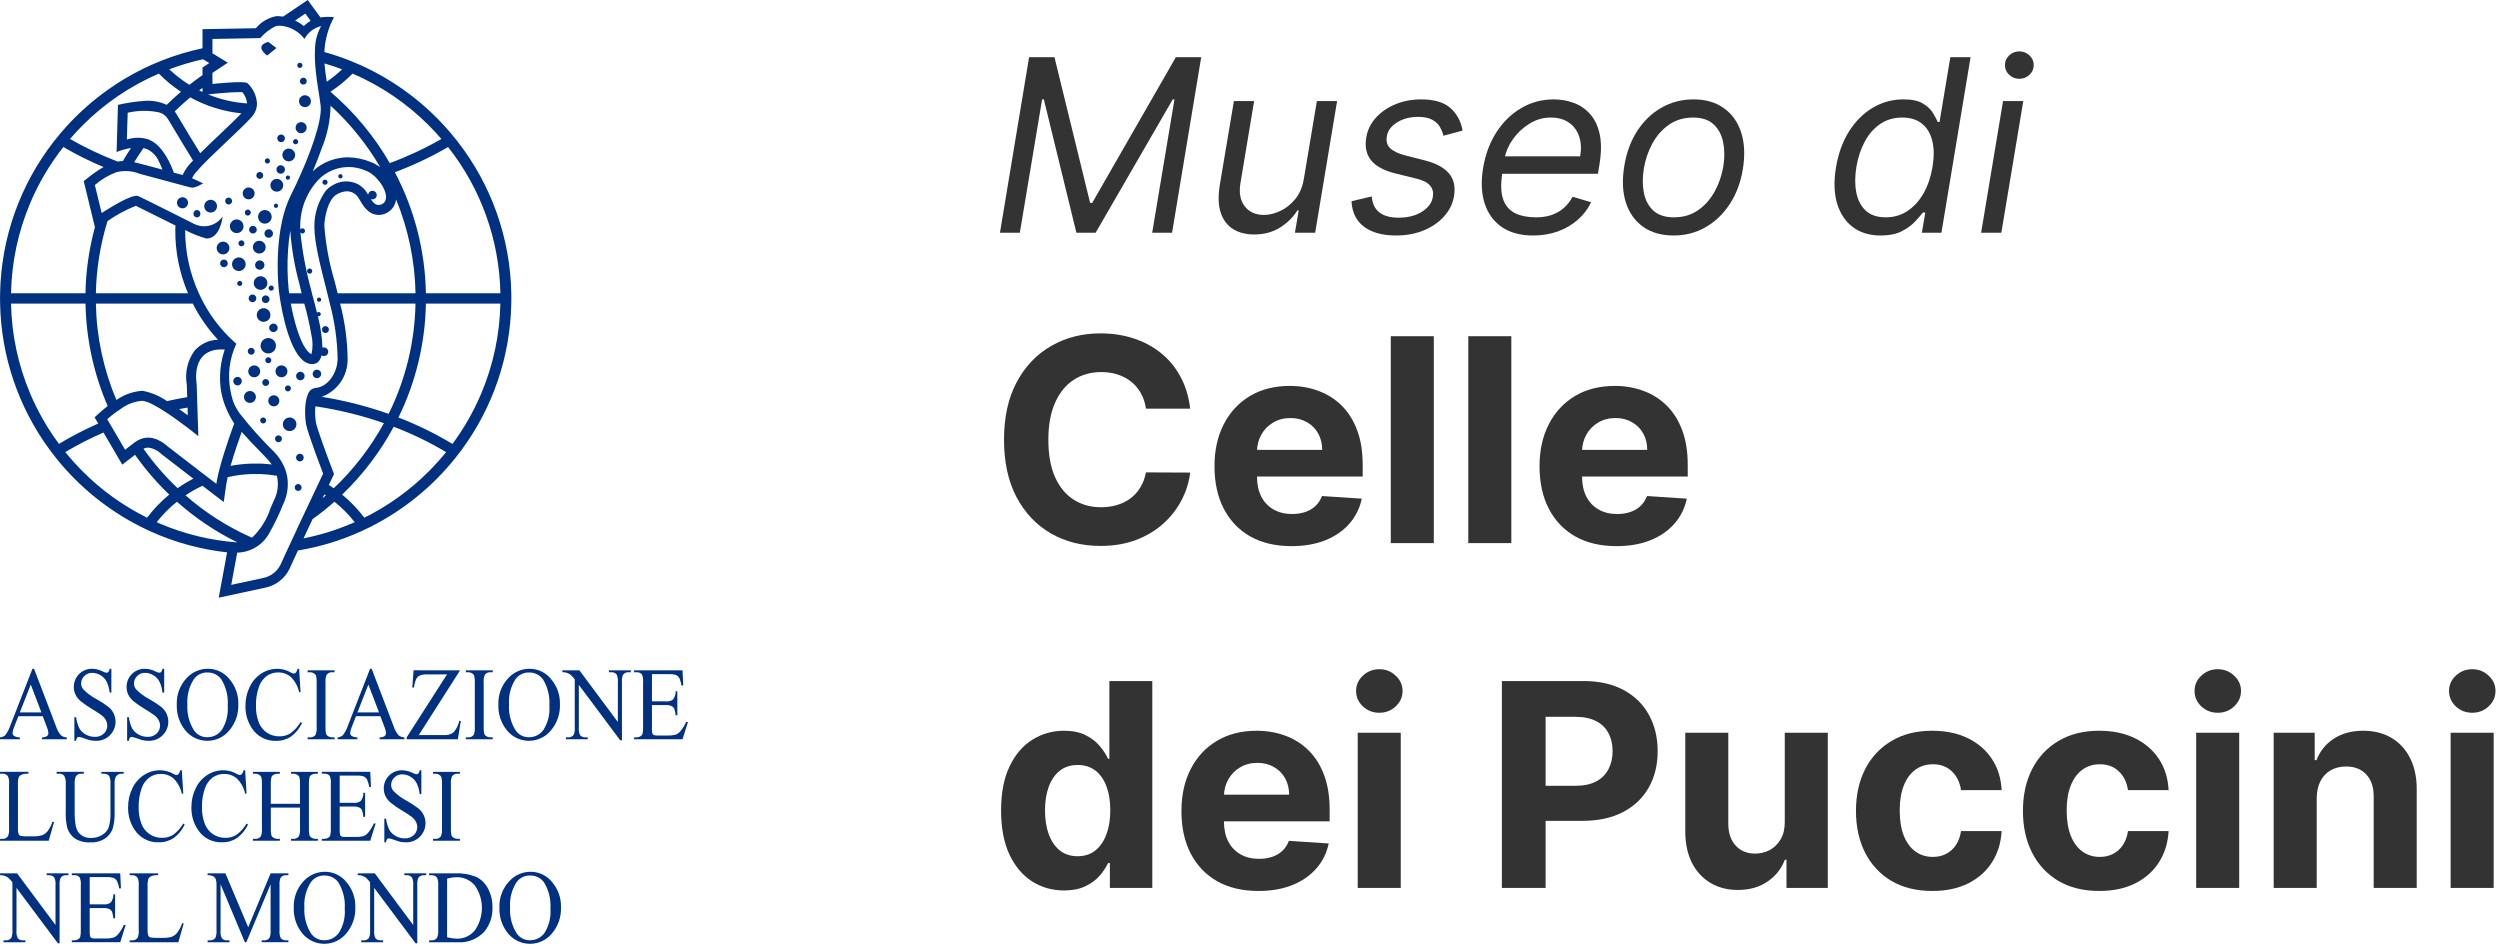 <svg width="290" height="110" viewBox="0 0 290 110" fill="none" xmlns="http://www.w3.org/2000/svg">
<path d="M138.062 47.402H132.929C132.836 46.738 132.644 46.148 132.355 45.633C132.066 45.109 131.695 44.664 131.242 44.297C130.789 43.93 130.265 43.648 129.672 43.453C129.086 43.258 128.449 43.16 127.761 43.16C126.519 43.16 125.437 43.469 124.515 44.086C123.594 44.695 122.879 45.586 122.371 46.758C121.863 47.922 121.609 49.336 121.609 51C121.609 52.711 121.863 54.148 122.371 55.312C122.886 56.477 123.605 57.355 124.527 57.949C125.449 58.543 126.515 58.84 127.726 58.84C128.406 58.84 129.035 58.75 129.613 58.57C130.199 58.391 130.719 58.129 131.172 57.785C131.625 57.434 132 57.008 132.297 56.508C132.601 56.008 132.812 55.438 132.929 54.797L138.062 54.82C137.929 55.922 137.597 56.984 137.066 58.008C136.543 59.023 135.836 59.934 134.945 60.738C134.062 61.535 133.008 62.168 131.781 62.637C130.562 63.098 129.183 63.328 127.644 63.328C125.504 63.328 123.59 62.844 121.902 61.875C120.222 60.906 118.894 59.504 117.918 57.668C116.949 55.832 116.465 53.609 116.465 51C116.465 48.383 116.957 46.156 117.941 44.32C118.926 42.484 120.261 41.086 121.949 40.125C123.636 39.156 125.535 38.672 127.644 38.672C129.035 38.672 130.324 38.867 131.511 39.258C132.707 39.648 133.765 40.219 134.687 40.969C135.609 41.711 136.359 42.621 136.937 43.699C137.523 44.777 137.898 46.012 138.062 47.402Z" fill="#333333"/>
<path d="M149.81 63.352C147.959 63.352 146.365 62.977 145.029 62.227C143.701 61.469 142.677 60.398 141.959 59.016C141.24 57.625 140.881 55.98 140.881 54.082C140.881 52.23 141.24 50.605 141.959 49.207C142.677 47.809 143.689 46.719 144.994 45.938C146.306 45.156 147.845 44.766 149.611 44.766C150.799 44.766 151.904 44.957 152.927 45.34C153.959 45.715 154.857 46.281 155.623 47.039C156.396 47.797 156.998 48.75 157.427 49.898C157.857 51.039 158.072 52.375 158.072 53.906V55.277H142.873V52.184H153.373C153.373 51.465 153.217 50.828 152.904 50.273C152.592 49.719 152.158 49.285 151.603 48.973C151.056 48.652 150.42 48.492 149.693 48.492C148.935 48.492 148.263 48.668 147.677 49.02C147.099 49.363 146.646 49.828 146.318 50.414C145.99 50.992 145.822 51.637 145.814 52.348V55.289C145.814 56.18 145.978 56.949 146.306 57.598C146.642 58.246 147.115 58.746 147.724 59.098C148.334 59.449 149.056 59.625 149.892 59.625C150.447 59.625 150.955 59.547 151.416 59.391C151.877 59.234 152.271 59 152.599 58.688C152.927 58.375 153.177 57.992 153.349 57.539L157.967 57.844C157.732 58.953 157.252 59.922 156.525 60.75C155.806 61.57 154.877 62.211 153.736 62.672C152.603 63.125 151.295 63.352 149.81 63.352Z" fill="#333333"/>
<path d="M166.322 39V63H161.33V39H166.322Z" fill="#333333"/>
<path d="M175.313 39V63H170.321V39H175.313Z" fill="#333333"/>
<path d="M187.515 63.352C185.664 63.352 184.07 62.977 182.734 62.227C181.406 61.469 180.383 60.398 179.664 59.016C178.945 57.625 178.586 55.98 178.586 54.082C178.586 52.23 178.945 50.605 179.664 49.207C180.383 47.809 181.394 46.719 182.699 45.938C184.011 45.156 185.551 44.766 187.316 44.766C188.504 44.766 189.609 44.957 190.633 45.34C191.664 45.715 192.562 46.281 193.328 47.039C194.101 47.797 194.703 48.75 195.133 49.898C195.562 51.039 195.777 52.375 195.777 53.906V55.277H180.578V52.184H191.078C191.078 51.465 190.922 50.828 190.609 50.273C190.297 49.719 189.863 49.285 189.308 48.973C188.761 48.652 188.125 48.492 187.398 48.492C186.64 48.492 185.968 48.668 185.383 49.02C184.804 49.363 184.351 49.828 184.023 50.414C183.695 50.992 183.527 51.637 183.519 52.348V55.289C183.519 56.18 183.683 56.949 184.011 57.598C184.347 58.246 184.82 58.746 185.429 59.098C186.039 59.449 186.761 59.625 187.597 59.625C188.152 59.625 188.66 59.547 189.121 59.391C189.582 59.234 189.976 59 190.304 58.688C190.633 58.375 190.883 57.992 191.054 57.539L195.672 57.844C195.437 58.953 194.957 59.922 194.23 60.75C193.511 61.57 192.582 62.211 191.441 62.672C190.308 63.125 189 63.352 187.515 63.352Z" fill="#333333"/>
<path d="M123.426 103.293C122.058 103.293 120.82 102.941 119.711 102.238C118.609 101.527 117.734 100.484 117.086 99.109C116.445 97.727 116.125 96.031 116.125 94.023C116.125 91.961 116.457 90.246 117.121 88.879C117.785 87.504 118.668 86.477 119.769 85.797C120.879 85.109 122.094 84.766 123.414 84.766C124.422 84.766 125.261 84.938 125.933 85.281C126.613 85.617 127.16 86.039 127.574 86.547C127.996 87.047 128.316 87.539 128.535 88.023H128.687V79H133.668V103H128.746V100.117H128.535C128.301 100.617 127.969 101.113 127.539 101.605C127.117 102.09 126.566 102.492 125.886 102.812C125.215 103.133 124.394 103.293 123.426 103.293ZM125.008 99.32C125.812 99.32 126.492 99.102 127.047 98.664C127.609 98.219 128.039 97.598 128.336 96.801C128.64 96.004 128.793 95.07 128.793 94C128.793 92.93 128.644 92 128.347 91.211C128.051 90.422 127.621 89.812 127.058 89.383C126.496 88.953 125.812 88.738 125.008 88.738C124.187 88.738 123.496 88.961 122.933 89.406C122.371 89.852 121.945 90.469 121.656 91.258C121.367 92.047 121.222 92.961 121.222 94C121.222 95.047 121.367 95.973 121.656 96.777C121.953 97.574 122.379 98.199 122.933 98.652C123.496 99.098 124.187 99.32 125.008 99.32Z" fill="#333333"/>
<path d="M145.975 103.352C144.124 103.352 142.53 102.977 141.194 102.227C139.866 101.469 138.843 100.398 138.124 99.016C137.405 97.625 137.046 95.98 137.046 94.082C137.046 92.23 137.405 90.605 138.124 89.207C138.843 87.809 139.854 86.719 141.159 85.938C142.471 85.156 144.01 84.766 145.776 84.766C146.964 84.766 148.069 84.957 149.093 85.34C150.124 85.715 151.022 86.281 151.788 87.039C152.561 87.797 153.163 88.75 153.593 89.898C154.022 91.039 154.237 92.375 154.237 93.906V95.277H139.038V92.184H149.538C149.538 91.465 149.382 90.828 149.069 90.273C148.757 89.719 148.323 89.285 147.768 88.973C147.221 88.652 146.585 88.492 145.858 88.492C145.1 88.492 144.428 88.668 143.843 89.019C143.264 89.363 142.811 89.828 142.483 90.414C142.155 90.992 141.987 91.637 141.979 92.348V95.289C141.979 96.18 142.143 96.949 142.471 97.598C142.807 98.246 143.28 98.746 143.889 99.098C144.499 99.449 145.221 99.625 146.057 99.625C146.612 99.625 147.12 99.547 147.581 99.391C148.042 99.234 148.436 99 148.764 98.688C149.093 98.375 149.343 97.992 149.514 97.539L154.132 97.844C153.897 98.953 153.417 99.922 152.69 100.75C151.971 101.57 151.042 102.211 149.901 102.672C148.768 103.125 147.46 103.352 145.975 103.352Z" fill="#333333"/>
<path d="M157.495 103V85H162.487V103H157.495ZM160.003 82.68C159.26 82.68 158.624 82.434 158.093 81.941C157.569 81.441 157.307 80.844 157.307 80.148C157.307 79.461 157.569 78.871 158.093 78.379C158.624 77.879 159.26 77.629 160.003 77.629C160.745 77.629 161.378 77.879 161.901 78.379C162.432 78.871 162.698 79.461 162.698 80.148C162.698 80.844 162.432 81.441 161.901 81.941C161.378 82.434 160.745 82.68 160.003 82.68Z" fill="#333333"/>
<path d="M174.218 103V79H183.686C185.507 79 187.057 79.348 188.339 80.043C189.62 80.73 190.596 81.688 191.268 82.914C191.948 84.133 192.288 85.539 192.288 87.133C192.288 88.727 191.944 90.133 191.257 91.352C190.569 92.57 189.573 93.519 188.268 94.199C186.971 94.879 185.401 95.219 183.557 95.219H177.522V91.152H182.737C183.714 91.152 184.518 90.984 185.151 90.648C185.792 90.305 186.268 89.832 186.581 89.23C186.901 88.621 187.061 87.922 187.061 87.133C187.061 86.336 186.901 85.641 186.581 85.047C186.268 84.445 185.792 83.98 185.151 83.652C184.51 83.316 183.698 83.148 182.714 83.148H179.292V103H174.218Z" fill="#333333"/>
<path d="M207.033 95.336V85H212.025V103H207.232V99.73H207.045C206.638 100.785 205.963 101.633 205.017 102.273C204.08 102.914 202.935 103.234 201.584 103.234C200.381 103.234 199.322 102.961 198.408 102.414C197.494 101.867 196.779 101.09 196.263 100.082C195.756 99.074 195.498 97.867 195.49 96.461V85H200.482V95.57C200.49 96.633 200.775 97.473 201.338 98.09C201.9 98.707 202.654 99.016 203.599 99.016C204.201 99.016 204.763 98.879 205.287 98.605C205.81 98.324 206.232 97.91 206.552 97.363C206.881 96.816 207.041 96.141 207.033 95.336Z" fill="#333333"/>
<path d="M224.151 103.352C222.307 103.352 220.721 102.961 219.393 102.18C218.073 101.391 217.057 100.297 216.346 98.898C215.643 97.5 215.292 95.891 215.292 94.07C215.292 92.227 215.647 90.609 216.358 89.219C217.077 87.82 218.096 86.73 219.417 85.949C220.737 85.16 222.307 84.766 224.128 84.766C225.698 84.766 227.073 85.051 228.253 85.621C229.432 86.191 230.366 86.992 231.053 88.023C231.741 89.055 232.12 90.266 232.19 91.656H227.479C227.346 90.758 226.995 90.035 226.425 89.488C225.862 88.934 225.124 88.656 224.21 88.656C223.436 88.656 222.76 88.867 222.182 89.289C221.612 89.703 221.167 90.309 220.846 91.105C220.526 91.902 220.366 92.867 220.366 94C220.366 95.148 220.522 96.125 220.835 96.93C221.155 97.734 221.604 98.348 222.182 98.769C222.76 99.191 223.436 99.402 224.21 99.402C224.78 99.402 225.292 99.285 225.745 99.051C226.206 98.816 226.585 98.477 226.882 98.031C227.186 97.578 227.385 97.035 227.479 96.402H232.19C232.112 97.777 231.737 98.988 231.065 100.035C230.401 101.074 229.483 101.887 228.311 102.473C227.139 103.059 225.753 103.352 224.151 103.352Z" fill="#333333"/>
<path d="M243.519 103.352C241.676 103.352 240.09 102.961 238.761 102.18C237.441 101.391 236.426 100.297 235.715 98.898C235.011 97.5 234.66 95.891 234.66 94.07C234.66 92.227 235.015 90.609 235.726 89.219C236.445 87.82 237.465 86.73 238.785 85.949C240.105 85.16 241.676 84.766 243.496 84.766C245.066 84.766 246.441 85.051 247.621 85.621C248.801 86.191 249.734 86.992 250.422 88.023C251.109 89.055 251.488 90.266 251.558 91.656H246.847C246.715 90.758 246.363 90.035 245.793 89.488C245.23 88.934 244.492 88.656 243.578 88.656C242.804 88.656 242.129 88.867 241.551 89.289C240.98 89.703 240.535 90.309 240.215 91.105C239.894 91.902 239.734 92.867 239.734 94C239.734 95.148 239.89 96.125 240.203 96.93C240.523 97.734 240.972 98.348 241.551 98.769C242.129 99.191 242.804 99.402 243.578 99.402C244.148 99.402 244.66 99.285 245.113 99.051C245.574 98.816 245.953 98.477 246.25 98.031C246.554 97.578 246.754 97.035 246.847 96.402H251.558C251.48 97.777 251.105 98.988 250.433 100.035C249.769 101.074 248.851 101.887 247.679 102.473C246.508 103.059 245.121 103.352 243.519 103.352Z" fill="#333333"/>
<path d="M254.755 103V85H259.747V103H254.755ZM257.262 82.68C256.52 82.68 255.884 82.434 255.352 81.941C254.829 81.441 254.567 80.844 254.567 80.148C254.567 79.461 254.829 78.871 255.352 78.379C255.884 77.879 256.52 77.629 257.262 77.629C258.005 77.629 258.637 77.879 259.161 78.379C259.692 78.871 259.958 79.461 259.958 80.148C259.958 80.844 259.692 81.441 259.161 81.941C258.637 82.434 258.005 82.68 257.262 82.68Z" fill="#333333"/>
<path d="M268.738 92.594V103H263.746V85H268.504V88.176H268.715C269.113 87.129 269.781 86.301 270.719 85.691C271.656 85.074 272.793 84.766 274.129 84.766C275.379 84.766 276.469 85.039 277.398 85.586C278.328 86.133 279.051 86.914 279.566 87.93C280.082 88.938 280.34 90.141 280.34 91.539V103H275.347V92.43C275.355 91.328 275.074 90.469 274.504 89.852C273.933 89.227 273.148 88.914 272.148 88.914C271.476 88.914 270.883 89.059 270.367 89.348C269.859 89.637 269.461 90.059 269.172 90.613C268.89 91.16 268.746 91.82 268.738 92.594Z" fill="#333333"/>
<path d="M284.274 103V85H289.266V103H284.274ZM286.782 82.68C286.04 82.68 285.403 82.434 284.872 81.941C284.348 81.441 284.087 80.844 284.087 80.148C284.087 79.461 284.348 78.871 284.872 78.379C285.403 77.879 286.04 77.629 286.782 77.629C287.524 77.629 288.157 77.879 288.68 78.379C289.212 78.871 289.477 79.461 289.477 80.148C289.477 80.844 289.212 81.441 288.68 81.941C288.157 82.434 287.524 82.68 286.782 82.68Z" fill="#333333"/>
<path d="M119.375 6.636H122.318L126.454 23.54H126.693L136.398 6.636H139.341L135.96 27H133.653L136.238 11.528H136.04L127.091 27H124.863L121.085 11.528H120.886L118.301 27H115.994L119.375 6.636Z" fill="#333333"/>
<path d="M151.245 20.756L152.757 11.727H155.103L152.558 27H150.211L150.649 24.415H150.49C150.012 25.19 149.346 25.85 148.491 26.393C147.636 26.93 146.632 27.199 145.478 27.199C144.524 27.199 143.708 26.99 143.032 26.572C142.363 26.148 141.885 25.512 141.6 24.663C141.322 23.808 141.289 22.731 141.501 21.432L143.132 11.727H145.478L143.887 21.273C143.708 22.386 143.877 23.275 144.394 23.938C144.911 24.6 145.657 24.932 146.632 24.932C147.215 24.932 147.831 24.783 148.481 24.484C149.137 24.186 149.721 23.729 150.231 23.112C150.748 22.496 151.086 21.71 151.245 20.756Z" fill="#333333"/>
<path d="M169.662 15.148L167.435 15.744C167.356 15.386 167.216 15.042 167.018 14.71C166.825 14.372 166.527 14.097 166.123 13.885C165.725 13.666 165.181 13.557 164.492 13.557C163.557 13.557 162.745 13.772 162.056 14.203C161.367 14.627 160.972 15.168 160.873 15.824C160.773 16.401 160.906 16.861 161.27 17.206C161.635 17.551 162.245 17.832 163.1 18.051L165.287 18.608C166.6 18.946 167.535 19.453 168.091 20.129C168.655 20.799 168.847 21.67 168.668 22.744C168.522 23.619 168.141 24.401 167.525 25.091C166.908 25.78 166.119 26.324 165.158 26.722C164.197 27.119 163.126 27.318 161.947 27.318C160.376 27.318 159.136 26.98 158.228 26.304C157.32 25.621 156.836 24.634 156.776 23.341L159.123 22.784C159.182 23.599 159.474 24.216 159.998 24.634C160.528 25.044 161.27 25.25 162.225 25.25C163.319 25.25 164.23 25.018 164.959 24.554C165.689 24.083 166.103 23.52 166.202 22.864C166.302 22.327 166.196 21.879 165.884 21.521C165.579 21.163 165.049 20.895 164.293 20.716L161.867 20.119C160.515 19.781 159.567 19.264 159.023 18.568C158.486 17.872 158.307 16.997 158.486 15.943C158.632 15.081 159.003 14.319 159.6 13.656C160.203 12.993 160.959 12.473 161.867 12.095C162.782 11.717 163.776 11.528 164.85 11.528C166.361 11.528 167.492 11.86 168.241 12.523C168.99 13.179 169.464 14.054 169.662 15.148Z" fill="#333333"/>
<path d="M177.848 27.318C176.383 27.318 175.173 26.993 174.219 26.344C173.264 25.688 172.598 24.773 172.22 23.599C171.843 22.419 171.783 21.047 172.041 19.483C172.3 17.919 172.814 16.54 173.583 15.347C174.352 14.147 175.309 13.212 176.456 12.543C177.603 11.867 178.862 11.528 180.235 11.528C181.03 11.528 181.796 11.661 182.531 11.926C183.267 12.191 183.904 12.622 184.441 13.219C184.977 13.809 185.352 14.591 185.564 15.565C185.776 16.54 185.763 17.74 185.524 19.165L185.365 20.159H173.593L173.911 18.131H183.297C183.45 17.269 183.41 16.5 183.178 15.824C182.952 15.148 182.558 14.614 181.994 14.223C181.438 13.832 180.732 13.636 179.877 13.636C178.995 13.636 178.173 13.875 177.411 14.352C176.648 14.823 176.012 15.419 175.502 16.142C174.991 16.858 174.673 17.587 174.547 18.329L174.269 20.079C174.07 21.346 174.1 22.353 174.358 23.102C174.623 23.851 175.084 24.392 175.74 24.723C176.396 25.048 177.218 25.21 178.206 25.21C178.836 25.21 179.416 25.124 179.946 24.952C180.477 24.773 180.95 24.508 181.368 24.156C181.786 23.798 182.137 23.354 182.422 22.824L184.57 23.46C184.205 24.229 183.691 24.905 183.029 25.489C182.372 26.065 181.603 26.516 180.722 26.841C179.847 27.159 178.889 27.318 177.848 27.318Z" fill="#333333"/>
<path d="M194.14 27.318C192.735 27.318 191.558 26.983 190.61 26.314C189.662 25.644 188.993 24.706 188.602 23.5C188.217 22.294 188.154 20.888 188.413 19.284C188.665 17.72 189.165 16.358 189.914 15.197C190.67 14.031 191.608 13.129 192.728 12.493C193.855 11.85 195.095 11.528 196.447 11.528C197.852 11.528 199.026 11.867 199.967 12.543C200.915 13.212 201.584 14.153 201.975 15.367C202.366 16.573 202.433 17.985 202.174 19.602C201.922 21.153 201.415 22.509 200.653 23.669C199.897 24.822 198.959 25.721 197.839 26.364C196.725 27 195.492 27.318 194.14 27.318ZM194.18 25.21C195.254 25.21 196.185 24.935 196.974 24.385C197.769 23.835 198.412 23.109 198.903 22.207C199.4 21.306 199.735 20.331 199.907 19.284C200.066 18.29 200.06 17.365 199.887 16.51C199.715 15.648 199.347 14.956 198.784 14.432C198.22 13.902 197.428 13.636 196.407 13.636C195.333 13.636 194.395 13.915 193.593 14.472C192.798 15.028 192.155 15.761 191.664 16.669C191.174 17.577 190.846 18.555 190.68 19.602C190.521 20.597 190.524 21.521 190.69 22.376C190.862 23.225 191.23 23.911 191.794 24.435C192.364 24.952 193.159 25.21 194.18 25.21Z" fill="#333333"/>
<path d="M218.165 27.318C216.886 27.318 215.812 26.997 214.944 26.354C214.075 25.704 213.462 24.789 213.104 23.609C212.753 22.423 212.71 21.021 212.975 19.403C213.247 17.799 213.754 16.407 214.496 15.227C215.245 14.047 216.163 13.136 217.251 12.493C218.338 11.85 219.524 11.528 220.81 11.528C221.805 11.528 222.564 11.694 223.087 12.025C223.617 12.35 224.002 12.722 224.241 13.139C224.479 13.55 224.662 13.888 224.787 14.153H224.986L226.239 6.636H228.586L225.205 27H222.938L223.336 24.653H223.057C222.839 24.932 222.534 25.283 222.143 25.707C221.751 26.125 221.234 26.5 220.591 26.831C219.955 27.156 219.146 27.318 218.165 27.318ZM218.742 25.21C219.683 25.21 220.525 24.965 221.268 24.474C222.017 23.977 222.64 23.291 223.137 22.416C223.634 21.535 223.979 20.517 224.171 19.364C224.363 18.224 224.357 17.226 224.151 16.371C223.946 15.509 223.551 14.839 222.968 14.362C222.385 13.878 221.612 13.636 220.651 13.636C219.663 13.636 218.805 13.892 218.076 14.402C217.347 14.906 216.753 15.592 216.296 16.46C215.839 17.322 215.52 18.29 215.341 19.364C215.162 20.451 215.159 21.438 215.331 22.327C215.504 23.208 215.868 23.911 216.425 24.435C216.989 24.952 217.761 25.21 218.742 25.21Z" fill="#333333"/>
<path d="M229.809 27L232.354 11.727H234.701L232.155 27H229.809ZM234.243 9.142C233.786 9.142 233.392 8.986 233.06 8.675C232.735 8.363 232.573 7.989 232.573 7.551C232.573 7.114 232.735 6.739 233.06 6.428C233.392 6.116 233.786 5.96 234.243 5.96C234.701 5.96 235.092 6.116 235.417 6.428C235.748 6.739 235.914 7.114 235.914 7.551C235.914 7.989 235.748 8.363 235.417 8.675C235.092 8.986 234.701 9.142 234.243 9.142Z" fill="#333333"/>
<path d="M4.956 83.076H2.133L1.638 84.337C1.538 84.558 1.476 84.795 1.455 85.037C1.456 85.099 1.471 85.16 1.498 85.216C1.526 85.271 1.565 85.32 1.614 85.358C1.821 85.481 2.059 85.543 2.3 85.538V85.756H0V85.538C0.214 85.517 0.419 85.438 0.591 85.308C0.86 84.964 1.066 84.575 1.199 84.159L3.764 77.582H3.952L6.49 84.23C6.607 84.609 6.796 84.962 7.047 85.27C7.241 85.441 7.489 85.536 7.747 85.538V85.756H4.87V85.538C5.078 85.547 5.284 85.492 5.459 85.379C5.507 85.339 5.546 85.288 5.573 85.231C5.599 85.174 5.613 85.112 5.612 85.049C5.585 84.766 5.512 84.49 5.397 84.23L4.956 83.076ZM4.805 82.64L3.569 79.41L2.3 82.64H4.805Z" fill="#003181"/>
<path d="M12.918 77.578V80.342H12.718C12.679 79.902 12.561 79.473 12.371 79.075C12.207 78.764 11.961 78.505 11.659 78.327C11.371 78.148 11.04 78.053 10.702 78.05C10.53 78.045 10.359 78.076 10.2 78.14C10.041 78.204 9.897 78.301 9.777 78.424C9.662 78.534 9.57 78.667 9.508 78.813C9.445 78.959 9.412 79.117 9.412 79.276C9.411 79.518 9.492 79.753 9.643 79.942C10.102 80.42 10.639 80.819 11.23 81.12C11.72 81.391 12.188 81.699 12.63 82.042C12.874 82.25 13.07 82.508 13.205 82.799C13.392 83.208 13.451 83.664 13.372 84.107C13.293 84.55 13.081 84.958 12.764 85.277C12.549 85.495 12.29 85.666 12.006 85.779C11.721 85.892 11.416 85.945 11.11 85.934C10.909 85.935 10.708 85.918 10.51 85.881C10.275 85.824 10.044 85.752 9.819 85.666C9.606 85.578 9.383 85.516 9.155 85.481C9.115 85.479 9.075 85.486 9.039 85.501C9.002 85.516 8.969 85.54 8.943 85.569C8.873 85.679 8.833 85.804 8.827 85.934H8.627V83.194H8.827C8.881 83.641 9.008 84.076 9.203 84.482C9.374 84.781 9.624 85.026 9.926 85.192C10.25 85.381 10.618 85.478 10.993 85.475C11.187 85.486 11.381 85.457 11.564 85.39C11.746 85.323 11.913 85.219 12.055 85.086C12.179 84.968 12.278 84.825 12.345 84.667C12.412 84.509 12.446 84.339 12.445 84.167C12.443 83.958 12.392 83.753 12.297 83.567C12.184 83.35 12.028 83.159 11.837 83.007C11.468 82.737 11.086 82.486 10.691 82.256C10.226 81.984 9.781 81.678 9.361 81.34C9.112 81.132 8.908 80.875 8.761 80.586C8.624 80.303 8.556 79.992 8.561 79.678C8.559 79.399 8.614 79.123 8.721 78.865C8.828 78.607 8.986 78.373 9.185 78.178C9.383 77.982 9.62 77.828 9.879 77.725C10.138 77.622 10.416 77.572 10.695 77.578C11.123 77.588 11.544 77.695 11.926 77.89C12.057 77.966 12.201 78.016 12.351 78.037C12.393 78.039 12.435 78.032 12.475 78.016C12.514 78 12.549 77.977 12.579 77.946C12.658 77.838 12.707 77.711 12.722 77.578H12.918Z" fill="#003181"/>
<path d="M19.047 77.578V80.342H18.847C18.808 79.902 18.691 79.473 18.5 79.075C18.337 78.764 18.09 78.505 17.788 78.327C17.5 78.148 17.169 78.053 16.831 78.05C16.659 78.045 16.488 78.076 16.329 78.14C16.17 78.204 16.026 78.301 15.906 78.424C15.791 78.534 15.699 78.666 15.636 78.813C15.573 78.959 15.541 79.117 15.54 79.276C15.539 79.518 15.621 79.753 15.771 79.942C16.23 80.42 16.765 80.818 17.355 81.12C17.843 81.391 18.309 81.699 18.75 82.042C18.994 82.25 19.19 82.508 19.325 82.799C19.513 83.208 19.571 83.664 19.492 84.107C19.413 84.55 19.201 84.958 18.884 85.277C18.669 85.495 18.411 85.666 18.126 85.779C17.841 85.892 17.536 85.945 17.23 85.934C17.029 85.935 16.828 85.918 16.63 85.881C16.395 85.824 16.164 85.752 15.939 85.666C15.726 85.578 15.503 85.516 15.275 85.481C15.235 85.479 15.196 85.486 15.159 85.501C15.122 85.516 15.09 85.54 15.063 85.569C14.994 85.679 14.954 85.805 14.948 85.934H14.748V83.194H14.948C15.002 83.641 15.129 84.076 15.324 84.482C15.495 84.781 15.745 85.026 16.047 85.192C16.371 85.381 16.739 85.478 17.114 85.475C17.308 85.486 17.502 85.456 17.685 85.39C17.867 85.323 18.034 85.219 18.176 85.086C18.3 84.968 18.399 84.825 18.466 84.667C18.533 84.509 18.567 84.339 18.566 84.167C18.564 83.958 18.513 83.753 18.418 83.567C18.306 83.35 18.149 83.159 17.958 83.007C17.59 82.737 17.207 82.486 16.813 82.256C16.347 81.984 15.902 81.678 15.482 81.34C15.233 81.132 15.029 80.875 14.882 80.586C14.745 80.303 14.677 79.992 14.682 79.678C14.681 79.399 14.735 79.123 14.842 78.865C14.949 78.607 15.107 78.374 15.306 78.178C15.505 77.982 15.741 77.828 16 77.725C16.26 77.622 16.537 77.572 16.816 77.578C17.244 77.588 17.665 77.695 18.047 77.89C18.178 77.966 18.322 78.016 18.472 78.037C18.514 78.039 18.556 78.032 18.596 78.016C18.635 78 18.671 77.977 18.7 77.946C18.779 77.838 18.828 77.711 18.843 77.578H19.047Z" fill="#003181"/>
<path d="M24.145 77.578C24.617 77.58 25.083 77.687 25.508 77.892C25.934 78.096 26.308 78.393 26.605 78.76C27.31 79.578 27.681 80.631 27.645 81.71C27.684 82.813 27.311 83.891 26.597 84.733C26.29 85.106 25.904 85.407 25.467 85.614C25.031 85.822 24.554 85.931 24.071 85.934C23.587 85.936 23.109 85.833 22.67 85.631C22.231 85.429 21.842 85.132 21.53 84.763C20.823 83.914 20.458 82.832 20.506 81.728C20.483 81.157 20.576 80.588 20.779 80.054C20.982 79.519 21.29 79.032 21.686 78.62C22.002 78.286 22.383 78.021 22.805 77.841C23.228 77.662 23.684 77.572 24.143 77.577L24.145 77.578ZM24.043 78.007C23.736 78 23.431 78.07 23.157 78.21C22.884 78.349 22.648 78.555 22.473 78.807C21.925 79.671 21.667 80.687 21.736 81.707C21.67 82.766 21.937 83.819 22.5 84.718C22.671 84.97 22.902 85.175 23.173 85.314C23.443 85.454 23.744 85.524 24.048 85.518C24.382 85.521 24.711 85.443 25.007 85.29C25.303 85.137 25.558 84.914 25.748 84.64C26.259 83.811 26.494 82.841 26.417 81.87C26.494 80.799 26.237 79.73 25.681 78.811C25.496 78.553 25.25 78.345 24.965 78.205C24.679 78.065 24.364 77.999 24.046 78.011" fill="#003181"/>
<path d="M34.698 77.578L34.865 80.295H34.698C34.559 79.629 34.228 79.019 33.746 78.539C33.335 78.182 32.806 77.991 32.262 78.003C31.794 77.997 31.335 78.137 30.95 78.403C30.518 78.728 30.196 79.178 30.028 79.691C29.785 80.398 29.671 81.144 29.692 81.891C29.678 82.532 29.785 83.17 30.009 83.771C30.188 84.263 30.517 84.686 30.949 84.981C31.381 85.276 31.895 85.428 32.418 85.415C32.859 85.424 33.293 85.308 33.671 85.082C34.156 84.728 34.562 84.278 34.864 83.759L35.031 83.877C34.744 84.496 34.306 85.034 33.757 85.44C33.242 85.78 32.636 85.954 32.02 85.94C31.465 85.96 30.913 85.835 30.421 85.576C29.929 85.318 29.513 84.936 29.214 84.467C28.709 83.703 28.45 82.802 28.472 81.886C28.463 81.125 28.631 80.372 28.961 79.686C29.257 79.053 29.723 78.515 30.308 78.133C30.865 77.77 31.517 77.579 32.182 77.582C32.729 77.588 33.266 77.734 33.741 78.006C33.837 78.073 33.947 78.117 34.063 78.136C34.111 78.136 34.158 78.126 34.201 78.107C34.245 78.088 34.284 78.06 34.316 78.024C34.419 77.896 34.488 77.744 34.516 77.582L34.698 77.578Z" fill="#003181"/>
<path d="M38.812 85.534V85.752H35.688V85.534H35.946C36.07 85.545 36.196 85.524 36.31 85.474C36.425 85.423 36.525 85.344 36.602 85.245C36.716 84.957 36.761 84.647 36.731 84.338V79.175C36.745 78.907 36.721 78.637 36.661 78.375C36.618 78.269 36.54 78.18 36.441 78.122C36.29 78.029 36.117 77.98 35.941 77.98H35.683V77.762H38.807V77.98H38.543C38.419 77.97 38.294 77.991 38.181 78.042C38.067 78.092 37.968 78.17 37.893 78.269C37.773 78.556 37.727 78.868 37.758 79.177V84.34C37.743 84.609 37.767 84.878 37.828 85.14C37.872 85.248 37.952 85.337 38.054 85.393C38.2 85.485 38.37 85.534 38.543 85.534H38.812Z" fill="#003181"/>
<path d="M44.119 83.076H41.297L40.802 84.337C40.702 84.558 40.64 84.795 40.619 85.037C40.62 85.099 40.635 85.16 40.662 85.216C40.69 85.271 40.729 85.32 40.778 85.358C40.985 85.481 41.223 85.543 41.464 85.538V85.756H39.164V85.538C39.378 85.517 39.583 85.438 39.755 85.308C40.024 84.964 40.23 84.575 40.363 84.159L42.928 77.582H43.116L45.654 84.23C45.771 84.609 45.96 84.962 46.21 85.27C46.404 85.44 46.652 85.536 46.91 85.538V85.756H44.033V85.538C44.241 85.548 44.447 85.492 44.622 85.379C44.67 85.339 44.709 85.288 44.736 85.231C44.762 85.174 44.776 85.112 44.775 85.049C44.748 84.766 44.675 84.49 44.56 84.23L44.119 83.076ZM43.968 82.64L42.732 79.41L41.463 82.64H43.968Z" fill="#003181"/>
<path d="M53.368 77.761L48.577 85.269H51.566C51.947 85.295 52.324 85.177 52.623 84.939C52.953 84.557 53.178 84.096 53.276 83.601L53.454 83.636L53.11 85.752H47.174V85.534L51.852 78.234H49.515C49.228 78.216 48.94 78.264 48.674 78.373C48.502 78.462 48.362 78.602 48.274 78.773C48.145 79.087 48.061 79.417 48.024 79.754H47.824L47.975 77.754L53.368 77.761Z" fill="#003181"/>
<path d="M57.157 85.534V85.752H54.034V85.534H54.292C54.417 85.545 54.542 85.524 54.657 85.473C54.772 85.423 54.872 85.344 54.948 85.245C55.063 84.957 55.107 84.647 55.077 84.338V79.175C55.092 78.907 55.068 78.637 55.007 78.375C54.965 78.269 54.887 78.179 54.787 78.122C54.639 78.03 54.467 77.981 54.292 77.98H54.034V77.762H57.157V77.98H56.893C56.769 77.97 56.645 77.991 56.531 78.042C56.418 78.092 56.319 78.17 56.243 78.269C56.124 78.556 56.077 78.868 56.108 79.177V84.34C56.094 84.609 56.117 84.878 56.178 85.14C56.222 85.248 56.302 85.337 56.404 85.393C56.551 85.485 56.72 85.534 56.893 85.534H57.157Z" fill="#003181"/>
<path d="M61.453 77.578C61.925 77.58 62.391 77.687 62.816 77.892C63.242 78.096 63.616 78.393 63.913 78.76C64.618 79.578 64.989 80.631 64.953 81.71C64.992 82.813 64.618 83.891 63.904 84.733C63.596 85.106 63.211 85.407 62.774 85.614C62.337 85.822 61.861 85.931 61.377 85.934C60.894 85.936 60.416 85.833 59.977 85.631C59.538 85.429 59.149 85.132 58.837 84.763C58.13 83.914 57.765 82.832 57.813 81.728C57.791 81.157 57.884 80.588 58.087 80.054C58.291 79.521 58.6 79.034 58.996 78.622C59.311 78.288 59.692 78.023 60.115 77.843C60.538 77.664 60.993 77.574 61.453 77.579V77.578ZM61.353 78.009C61.045 78.002 60.741 78.072 60.467 78.212C60.193 78.351 59.958 78.556 59.783 78.809C59.235 79.673 58.977 80.689 59.046 81.709C58.98 82.768 59.247 83.821 59.81 84.72C59.981 84.972 60.212 85.177 60.482 85.316C60.753 85.456 61.053 85.526 61.358 85.52C61.691 85.523 62.02 85.445 62.316 85.292C62.613 85.139 62.867 84.916 63.058 84.642C63.569 83.813 63.804 82.843 63.728 81.872C63.804 80.801 63.547 79.732 62.991 78.813C62.806 78.555 62.559 78.347 62.274 78.207C61.989 78.067 61.673 78.001 61.356 78.013" fill="#003181"/>
<path d="M65.235 77.761H67.214L71.672 83.755V79.146C71.707 78.832 71.655 78.514 71.521 78.227C71.443 78.14 71.345 78.072 71.236 78.029C71.127 77.986 71.009 77.969 70.892 77.979H70.639V77.761H73.177V77.979H72.919C72.793 77.967 72.665 77.99 72.55 78.044C72.434 78.098 72.335 78.181 72.263 78.286C72.16 78.56 72.12 78.854 72.145 79.146V85.882H71.951L67.144 79.446V84.367C67.11 84.681 67.161 84.998 67.29 85.286C67.37 85.373 67.467 85.44 67.576 85.483C67.685 85.525 67.803 85.543 67.919 85.533H68.177V85.751H65.64V85.533H65.892C66.02 85.546 66.149 85.524 66.265 85.47C66.381 85.416 66.481 85.332 66.554 85.227C66.658 84.953 66.698 84.659 66.672 84.366V78.809C66.531 78.615 66.37 78.435 66.191 78.273C66.045 78.168 65.882 78.086 65.71 78.031C65.556 77.99 65.397 77.972 65.237 77.978L65.235 77.761Z" fill="#003181"/>
<path d="M75.627 78.199V81.358H77.227C77.52 81.393 77.816 81.32 78.06 81.152C78.278 80.883 78.389 80.543 78.372 80.197H78.572V82.979H78.372C78.351 82.725 78.301 82.474 78.222 82.231C78.155 82.091 78.043 81.977 77.905 81.907C77.691 81.816 77.459 81.775 77.227 81.789H75.627V84.423C75.615 84.639 75.629 84.856 75.67 85.068C75.698 85.144 75.751 85.209 75.821 85.251C75.949 85.307 76.089 85.331 76.229 85.319H77.466C77.769 85.333 78.072 85.301 78.366 85.225C78.573 85.148 78.758 85.021 78.904 84.854C79.182 84.522 79.412 84.151 79.587 83.754H79.802L79.173 85.754H73.554V85.536H73.812C73.984 85.536 74.153 85.489 74.301 85.4C74.413 85.34 74.497 85.239 74.535 85.117C74.588 84.864 74.609 84.604 74.597 84.345V79.153C74.632 78.834 74.583 78.511 74.457 78.216C74.374 78.131 74.273 78.066 74.161 78.025C74.049 77.984 73.93 77.969 73.812 77.98H73.554V77.762H79.173L79.254 79.512H79.044C79.005 79.212 78.921 78.92 78.794 78.646C78.7 78.487 78.558 78.361 78.388 78.287C78.142 78.215 77.886 78.185 77.63 78.199H75.627Z" fill="#003181"/>
<path d="M6.096 95.314L6.273 95.355L5.649 97.524H0.003V97.306H0.277C0.407 97.317 0.537 97.292 0.654 97.234C0.77 97.176 0.869 97.087 0.938 96.976C1.038 96.697 1.076 96.4 1.051 96.104V90.947C1.086 90.627 1.034 90.303 0.9 90.01C0.823 89.921 0.727 89.852 0.619 89.806C0.51 89.761 0.393 89.742 0.276 89.75H0.002V89.532H3.302V89.75C3.025 89.728 2.746 89.768 2.487 89.868C2.348 89.933 2.236 90.043 2.167 90.18C2.09 90.474 2.061 90.778 2.081 91.08V96.101C2.066 96.329 2.095 96.557 2.167 96.773C2.21 96.856 2.281 96.92 2.367 96.956C2.643 97.013 2.925 97.032 3.206 97.015H3.738C4.135 97.037 4.533 96.991 4.915 96.88C5.159 96.776 5.372 96.611 5.533 96.4C5.773 96.068 5.962 95.702 6.092 95.313" fill="#003181"/>
<path d="M11.763 89.751V89.533H14.344V89.751H14.07C13.934 89.749 13.8 89.784 13.683 89.854C13.566 89.924 13.472 90.025 13.409 90.146C13.31 90.418 13.271 90.707 13.296 90.995V94.236C13.318 94.865 13.245 95.494 13.078 96.101C12.92 96.561 12.621 96.959 12.223 97.239C11.712 97.581 11.103 97.747 10.489 97.713C9.853 97.756 9.219 97.597 8.677 97.259C8.264 96.955 7.957 96.528 7.8 96.039C7.655 95.394 7.598 94.732 7.628 94.071V90.947C7.664 90.614 7.6 90.277 7.443 89.98C7.368 89.898 7.274 89.835 7.17 89.795C7.066 89.755 6.954 89.74 6.843 89.75H6.569V89.532H9.72V89.75H9.44C9.315 89.739 9.188 89.763 9.075 89.817C8.961 89.872 8.865 89.957 8.795 90.062C8.681 90.342 8.635 90.645 8.661 90.946V94.429C8.665 94.786 8.691 95.143 8.739 95.496C8.769 95.825 8.865 96.143 9.021 96.433C9.167 96.666 9.369 96.856 9.61 96.987C9.901 97.141 10.226 97.216 10.554 97.205C11.005 97.212 11.448 97.094 11.834 96.863C12.183 96.667 12.455 96.359 12.606 95.988C12.775 95.402 12.845 94.791 12.813 94.182V90.946C12.849 90.626 12.797 90.302 12.663 90.009C12.587 89.921 12.49 89.851 12.382 89.806C12.274 89.761 12.156 89.742 12.039 89.75L11.763 89.751Z" fill="#003181"/>
<path d="M21.092 89.351L21.258 92.068H21.092C20.952 91.403 20.621 90.792 20.14 90.312C19.729 89.955 19.2 89.764 18.656 89.776C18.187 89.77 17.729 89.91 17.344 90.176C16.912 90.501 16.589 90.951 16.421 91.464C16.178 92.171 16.064 92.917 16.085 93.664C16.07 94.305 16.178 94.943 16.402 95.544C16.581 96.036 16.909 96.459 17.342 96.754C17.774 97.049 18.288 97.201 18.811 97.188C19.251 97.197 19.686 97.082 20.064 96.855C20.549 96.501 20.955 96.051 21.257 95.532L21.424 95.65C21.134 96.27 20.694 96.807 20.144 97.212C19.629 97.55 19.023 97.723 18.407 97.707C17.851 97.727 17.3 97.602 16.808 97.343C16.316 97.085 15.9 96.703 15.601 96.234C15.096 95.469 14.838 94.569 14.859 93.653C14.85 92.892 15.017 92.139 15.348 91.453C15.643 90.82 16.11 90.282 16.695 89.9C17.254 89.537 17.907 89.346 18.574 89.351C19.121 89.357 19.658 89.503 20.133 89.775C20.23 89.842 20.34 89.886 20.456 89.905C20.503 89.905 20.55 89.895 20.594 89.876C20.638 89.857 20.677 89.829 20.709 89.793C20.812 89.665 20.881 89.513 20.909 89.351H21.092Z" fill="#003181"/>
<path d="M28.435 89.351L28.602 92.068H28.435C28.296 91.403 27.966 90.792 27.484 90.312C27.073 89.955 26.544 89.764 26 89.776C25.532 89.77 25.074 89.91 24.688 90.176C24.257 90.501 23.935 90.951 23.766 91.464C23.523 92.171 23.41 92.917 23.43 93.664C23.416 94.305 23.524 94.943 23.748 95.544C23.927 96.036 24.256 96.459 24.688 96.754C25.12 97.049 25.634 97.201 26.157 97.188C26.598 97.197 27.032 97.082 27.41 96.855C27.895 96.501 28.301 96.051 28.603 95.532L28.77 95.65C28.481 96.27 28.041 96.807 27.49 97.212C26.975 97.55 26.369 97.723 25.753 97.707C25.198 97.727 24.646 97.602 24.154 97.344C23.662 97.085 23.245 96.703 22.946 96.234C22.442 95.47 22.183 94.569 22.204 93.653C22.196 92.892 22.363 92.139 22.693 91.453C22.989 90.82 23.456 90.282 24.04 89.9C24.598 89.537 25.249 89.346 25.914 89.349C26.462 89.355 26.998 89.501 27.473 89.773C27.57 89.84 27.68 89.884 27.796 89.903C27.844 89.903 27.891 89.894 27.935 89.874C27.978 89.855 28.017 89.827 28.049 89.791C28.153 89.663 28.222 89.511 28.249 89.349L28.435 89.351Z" fill="#003181"/>
<path d="M31.414 93.24H34.801V90.953C34.815 90.682 34.791 90.411 34.731 90.146C34.687 90.038 34.607 89.949 34.505 89.893C34.358 89.801 34.189 89.752 34.016 89.752H33.758V89.534H36.876V89.752H36.618C36.446 89.752 36.276 89.799 36.129 89.888C36.073 89.918 36.023 89.959 35.983 90.008C35.943 90.057 35.913 90.114 35.895 90.174C35.842 90.431 35.821 90.693 35.834 90.955V96.112C35.82 96.381 35.843 96.65 35.904 96.912C35.947 97.019 36.024 97.108 36.124 97.165C36.273 97.257 36.444 97.306 36.619 97.306H36.877V97.524H33.759V97.306H34.017C34.141 97.317 34.266 97.296 34.379 97.245C34.493 97.195 34.592 97.116 34.668 97.017C34.787 96.731 34.833 96.419 34.802 96.11V93.679H31.415V96.113C31.401 96.382 31.424 96.651 31.485 96.913C31.529 97.021 31.609 97.11 31.711 97.166C31.858 97.258 32.028 97.307 32.201 97.307H32.464V97.525H29.339V97.307H29.597C29.722 97.318 29.847 97.297 29.962 97.246C30.076 97.196 30.177 97.118 30.253 97.018C30.367 96.731 30.412 96.419 30.382 96.111V90.954C30.396 90.683 30.373 90.412 30.312 90.147C30.269 90.041 30.191 89.952 30.092 89.894C29.943 89.803 29.772 89.754 29.597 89.753H29.339V89.535H32.463V89.753H32.2C32.027 89.753 31.858 89.8 31.71 89.889C31.599 89.952 31.517 90.054 31.479 90.175C31.423 90.431 31.401 90.694 31.414 90.956V93.24Z" fill="#003181"/>
<path d="M39.405 89.969V93.128H41.005C41.298 93.163 41.594 93.09 41.838 92.922C42.057 92.653 42.168 92.313 42.15 91.967H42.35V94.749H42.15C42.129 94.495 42.079 94.243 42 94C41.933 93.86 41.822 93.746 41.683 93.676C41.469 93.585 41.237 93.544 41.005 93.558H39.405V96.192C39.393 96.408 39.408 96.625 39.448 96.837C39.476 96.914 39.529 96.978 39.599 97.02C39.727 97.076 39.867 97.1 40.007 97.088H41.244C41.547 97.102 41.85 97.07 42.144 96.994C42.351 96.917 42.536 96.79 42.682 96.623C42.961 96.291 43.191 95.92 43.365 95.523H43.58L42.951 97.523H37.333V97.305H37.591C37.763 97.305 37.932 97.258 38.08 97.169C38.192 97.109 38.276 97.008 38.314 96.886C38.367 96.633 38.388 96.373 38.376 96.114V90.922C38.411 90.603 38.363 90.28 38.236 89.985C38.153 89.9 38.052 89.834 37.941 89.793C37.829 89.753 37.709 89.737 37.591 89.749H37.333V89.531H42.951L43.032 91.281H42.822C42.784 90.981 42.699 90.689 42.572 90.415C42.478 90.256 42.336 90.13 42.166 90.056C41.92 89.983 41.664 89.953 41.408 89.967L39.405 89.969Z" fill="#003181"/>
<path d="M48.878 89.351V92.115H48.678C48.639 91.675 48.521 91.246 48.331 90.848C48.168 90.537 47.921 90.278 47.619 90.1C47.331 89.921 47 89.826 46.662 89.823C46.49 89.818 46.319 89.849 46.16 89.913C46.001 89.977 45.857 90.074 45.737 90.197C45.622 90.307 45.53 90.44 45.468 90.586C45.405 90.732 45.372 90.89 45.372 91.049C45.371 91.291 45.453 91.526 45.603 91.715C46.062 92.194 46.598 92.592 47.189 92.894C47.677 93.165 48.143 93.473 48.584 93.816C48.828 94.024 49.024 94.282 49.159 94.573C49.347 94.982 49.405 95.438 49.326 95.881C49.248 96.324 49.035 96.732 48.718 97.051C48.503 97.269 48.245 97.44 47.96 97.553C47.676 97.666 47.371 97.719 47.065 97.708C46.864 97.709 46.663 97.692 46.465 97.655C46.23 97.598 45.999 97.526 45.774 97.44C45.561 97.352 45.338 97.29 45.11 97.255C45.07 97.253 45.031 97.26 44.994 97.275C44.957 97.29 44.924 97.314 44.898 97.343C44.828 97.452 44.788 97.578 44.782 97.708H44.582V94.968H44.782C44.836 95.415 44.963 95.85 45.158 96.256C45.329 96.555 45.58 96.8 45.882 96.966C46.206 97.155 46.574 97.252 46.949 97.249C47.143 97.26 47.337 97.23 47.52 97.163C47.702 97.097 47.869 96.993 48.011 96.86C48.135 96.742 48.234 96.599 48.301 96.441C48.368 96.283 48.402 96.113 48.401 95.941C48.399 95.732 48.348 95.527 48.253 95.341C48.14 95.124 47.984 94.933 47.793 94.781C47.424 94.511 47.042 94.26 46.648 94.03C46.183 93.758 45.738 93.452 45.318 93.114C45.069 92.906 44.865 92.649 44.718 92.36C44.581 92.077 44.513 91.766 44.518 91.452C44.516 91.173 44.571 90.897 44.678 90.639C44.785 90.381 44.943 90.148 45.142 89.952C45.341 89.756 45.577 89.602 45.836 89.499C46.096 89.396 46.373 89.346 46.652 89.352C47.08 89.362 47.501 89.469 47.883 89.664C48.014 89.74 48.158 89.79 48.308 89.811C48.35 89.813 48.392 89.806 48.432 89.79C48.471 89.774 48.506 89.751 48.536 89.72C48.615 89.612 48.664 89.485 48.679 89.352L48.878 89.351Z" fill="#003181"/>
<path d="M53.351 97.306V97.524H50.227V97.306H50.485C50.609 97.317 50.735 97.296 50.849 97.246C50.964 97.195 51.064 97.117 51.141 97.017C51.256 96.73 51.3 96.418 51.271 96.11V90.947C51.285 90.678 51.261 90.409 51.201 90.147C51.158 90.04 51.08 89.951 50.981 89.893C50.832 89.802 50.66 89.753 50.486 89.752H50.228V89.534H53.352V89.752H53.089C52.965 89.742 52.84 89.763 52.727 89.813C52.613 89.864 52.514 89.942 52.439 90.041C52.319 90.328 52.273 90.64 52.304 90.949V96.112C52.289 96.381 52.313 96.65 52.374 96.912C52.418 97.02 52.498 97.109 52.6 97.165C52.746 97.257 52.916 97.306 53.089 97.306H53.351Z" fill="#003181"/>
<path d="M0.004 101.308H1.983L6.44 107.302V102.693C6.476 102.379 6.423 102.061 6.289 101.774C6.21 101.687 6.113 101.619 6.003 101.576C5.894 101.533 5.777 101.516 5.66 101.526H5.407V101.308H7.945V101.526H7.687C7.56 101.514 7.433 101.537 7.317 101.591C7.202 101.645 7.103 101.728 7.031 101.833C6.927 102.107 6.887 102.401 6.913 102.693V109.429H6.72L1.913 102.993V107.914C1.878 108.228 1.929 108.546 2.058 108.834C2.137 108.92 2.235 108.988 2.344 109.03C2.454 109.073 2.571 109.091 2.688 109.081H2.946V109.299H0.408V109.081H0.66C0.787 109.093 0.916 109.072 1.032 109.018C1.149 108.964 1.249 108.88 1.322 108.775C1.426 108.501 1.466 108.206 1.44 107.914V102.354C1.298 102.159 1.137 101.98 0.959 101.818C0.812 101.712 0.65 101.631 0.478 101.576C0.324 101.534 0.164 101.517 0.005 101.523L0.004 101.308Z" fill="#003181"/>
<path d="M10.405 101.744V104.903H12.005C12.299 104.938 12.595 104.865 12.838 104.697C13.057 104.428 13.168 104.088 13.15 103.742H13.35V106.524H13.15C13.129 106.27 13.079 106.018 13 105.775C12.933 105.635 12.822 105.521 12.683 105.451C12.469 105.36 12.237 105.319 12.005 105.333H10.405V107.967C10.394 108.183 10.408 108.4 10.447 108.612C10.476 108.688 10.529 108.753 10.598 108.795C10.726 108.851 10.867 108.875 11.006 108.863H12.243C12.546 108.876 12.85 108.845 13.143 108.769C13.35 108.692 13.535 108.565 13.68 108.398C13.959 108.066 14.189 107.695 14.363 107.298H14.578L13.949 109.298H8.331V109.08H8.589C8.761 109.08 8.93 109.033 9.078 108.944C9.19 108.884 9.275 108.783 9.312 108.661C9.365 108.407 9.386 108.148 9.373 107.889V102.697C9.408 102.378 9.36 102.055 9.233 101.76C9.15 101.675 9.049 101.609 8.938 101.568C8.826 101.528 8.706 101.512 8.588 101.524H8.33V101.306H13.948L14.029 103.056H13.819C13.781 102.756 13.696 102.464 13.569 102.19C13.475 102.031 13.333 101.905 13.163 101.831C12.917 101.758 12.661 101.728 12.405 101.742L10.405 101.744Z" fill="#003181"/>
<path d="M21.135 107.089L21.312 107.13L20.688 109.299H15.042V109.081H15.317C15.447 109.092 15.577 109.067 15.694 109.009C15.81 108.951 15.909 108.861 15.978 108.751C16.078 108.472 16.117 108.175 16.091 107.879V102.722C16.126 102.402 16.074 102.078 15.94 101.785C15.863 101.696 15.767 101.626 15.659 101.581C15.55 101.536 15.433 101.517 15.316 101.525H15.041V101.307H18.341V101.525C18.064 101.503 17.785 101.543 17.526 101.643C17.387 101.708 17.275 101.818 17.206 101.955C17.129 102.248 17.1 102.552 17.12 102.855V107.876C17.105 108.104 17.134 108.332 17.206 108.548C17.249 108.631 17.32 108.695 17.406 108.731C17.682 108.788 17.964 108.807 18.245 108.79H18.777C19.174 108.812 19.573 108.766 19.955 108.655C20.199 108.551 20.412 108.386 20.573 108.175C20.813 107.843 21.002 107.477 21.132 107.088" fill="#003181"/>
<path d="M28.405 109.299L25.587 102.575V107.914C25.552 108.228 25.602 108.546 25.732 108.834C25.811 108.921 25.909 108.989 26.018 109.031C26.127 109.074 26.244 109.091 26.361 109.081H26.619V109.299H24.081V109.081H24.339C24.466 109.093 24.593 109.071 24.709 109.017C24.824 108.963 24.923 108.88 24.995 108.775C25.099 108.501 25.14 108.206 25.114 107.914V102.693C25.128 102.433 25.092 102.173 25.006 101.927C24.947 101.804 24.85 101.704 24.729 101.641C24.526 101.551 24.303 101.511 24.081 101.526V101.308H26.146L28.791 107.561L31.391 101.308H33.456V101.526H33.204C33.077 101.514 32.948 101.536 32.832 101.589C32.716 101.643 32.616 101.727 32.543 101.832C32.439 102.106 32.399 102.4 32.425 102.692V107.913C32.39 108.228 32.442 108.546 32.576 108.833C32.655 108.92 32.752 108.988 32.862 109.03C32.971 109.073 33.088 109.09 33.205 109.08H33.457V109.298H30.357V109.08H30.615C30.742 109.093 30.87 109.071 30.985 109.017C31.101 108.963 31.199 108.879 31.271 108.774C31.375 108.5 31.415 108.205 31.389 107.913V102.574L28.577 109.298L28.405 109.299Z" fill="#003181"/>
<path d="M37.717 101.126C38.189 101.128 38.655 101.236 39.081 101.44C39.506 101.644 39.881 101.941 40.177 102.308C40.882 103.126 41.253 104.179 41.217 105.258C41.256 106.361 40.882 107.439 40.168 108.281C39.861 108.654 39.475 108.955 39.039 109.162C38.602 109.37 38.125 109.479 37.642 109.482C37.159 109.485 36.681 109.381 36.242 109.179C35.803 108.977 35.413 108.68 35.101 108.311C34.394 107.462 34.029 106.38 34.076 105.276C34.054 104.706 34.148 104.136 34.351 103.602C34.554 103.069 34.863 102.582 35.259 102.17C35.575 101.836 35.956 101.571 36.379 101.392C36.802 101.212 37.257 101.122 37.716 101.127L37.717 101.126ZM37.616 101.557C37.309 101.551 37.005 101.62 36.731 101.76C36.457 101.899 36.222 102.105 36.046 102.357C35.499 103.221 35.241 104.237 35.309 105.257C35.243 106.316 35.51 107.37 36.072 108.269C36.243 108.521 36.475 108.726 36.745 108.866C37.016 109.005 37.317 109.075 37.621 109.069C37.955 109.072 38.284 108.994 38.58 108.841C38.876 108.688 39.131 108.465 39.321 108.191C39.833 107.362 40.067 106.392 39.99 105.421C40.067 104.35 39.81 103.282 39.253 102.363C39.068 102.105 38.822 101.897 38.537 101.757C38.251 101.617 37.936 101.551 37.618 101.563" fill="#003181"/>
<path d="M41.498 101.308H43.476L47.933 107.302V102.693C47.968 102.379 47.916 102.061 47.783 101.774C47.704 101.687 47.606 101.619 47.497 101.576C47.388 101.533 47.27 101.516 47.153 101.526H46.9V101.308H49.438V101.526H49.18C49.053 101.514 48.925 101.536 48.81 101.59C48.695 101.644 48.596 101.728 48.524 101.833C48.42 102.107 48.38 102.401 48.406 102.693V109.429H48.212L43.405 102.993V107.914C43.37 108.228 43.42 108.546 43.55 108.834C43.629 108.92 43.727 108.988 43.836 109.03C43.945 109.073 44.062 109.09 44.179 109.081H44.437V109.299H41.9V109.081H42.152C42.28 109.093 42.408 109.071 42.524 109.018C42.641 108.964 42.741 108.88 42.814 108.775C42.918 108.501 42.958 108.206 42.932 107.914V102.354C42.79 102.16 42.629 101.98 42.451 101.818C42.304 101.712 42.142 101.631 41.969 101.576C41.815 101.534 41.656 101.517 41.496 101.523L41.498 101.308Z" fill="#003181"/>
<path d="M49.782 109.299V109.081H50.056C50.185 109.093 50.314 109.069 50.43 109.012C50.546 108.954 50.643 108.866 50.712 108.757C50.816 108.479 50.857 108.181 50.831 107.885V102.722C50.866 102.402 50.814 102.078 50.68 101.785C50.603 101.697 50.507 101.627 50.399 101.582C50.291 101.537 50.173 101.518 50.056 101.526H49.782V101.308H52.75C53.599 101.265 54.447 101.404 55.237 101.715C55.828 102.008 56.308 102.483 56.608 103.07C56.964 103.745 57.143 104.499 57.127 105.262C57.162 106.272 56.834 107.261 56.202 108.05C55.805 108.485 55.313 108.824 54.766 109.04C54.218 109.256 53.627 109.345 53.04 109.299H49.782ZM51.862 108.722C52.237 108.821 52.621 108.876 53.008 108.887C53.404 108.894 53.795 108.811 54.154 108.645C54.512 108.478 54.828 108.233 55.078 107.926C55.614 107.162 55.901 106.251 55.901 105.318C55.901 104.385 55.614 103.474 55.078 102.71C54.821 102.402 54.497 102.156 54.131 101.99C53.765 101.825 53.367 101.745 52.965 101.755C52.593 101.763 52.223 101.821 51.865 101.926L51.862 108.722Z" fill="#003181"/>
<path d="M61.574 101.126C62.046 101.128 62.511 101.235 62.937 101.44C63.362 101.644 63.737 101.941 64.034 102.308C64.739 103.126 65.111 104.179 65.075 105.258C65.114 106.361 64.74 107.439 64.027 108.281C63.719 108.654 63.334 108.955 62.897 109.163C62.46 109.37 61.983 109.479 61.5 109.482C61.016 109.485 60.538 109.382 60.099 109.179C59.66 108.977 59.271 108.681 58.959 108.311C58.252 107.462 57.887 106.38 57.935 105.276C57.913 104.706 58.006 104.136 58.209 103.602C58.413 103.069 58.721 102.582 59.118 102.17C59.433 101.836 59.814 101.571 60.237 101.392C60.66 101.212 61.115 101.122 61.575 101.127L61.574 101.126ZM61.475 101.557C61.167 101.55 60.863 101.62 60.589 101.76C60.315 101.899 60.08 102.105 59.905 102.357C59.357 103.221 59.099 104.237 59.169 105.257C59.102 106.316 59.37 107.37 59.933 108.269C60.104 108.521 60.335 108.726 60.605 108.865C60.875 109.005 61.176 109.075 61.48 109.069C61.813 109.072 62.142 108.994 62.439 108.841C62.735 108.688 62.989 108.465 63.18 108.191C63.691 107.362 63.925 106.392 63.849 105.421C63.926 104.35 63.669 103.282 63.113 102.363C62.928 102.105 62.682 101.897 62.396 101.757C62.111 101.617 61.795 101.551 61.478 101.563" fill="#003181"/>
<path d="M32.011 40.106C32.011 39.93 31.958 39.758 31.86 39.611C31.762 39.465 31.623 39.351 31.46 39.283C31.297 39.216 31.118 39.199 30.945 39.233C30.773 39.268 30.614 39.353 30.489 39.477C30.365 39.602 30.28 39.761 30.246 39.934C30.212 40.106 30.229 40.285 30.297 40.448C30.364 40.611 30.479 40.75 30.625 40.848C30.771 40.946 30.944 40.998 31.12 40.998C31.237 40.998 31.353 40.975 31.461 40.931C31.57 40.886 31.668 40.82 31.751 40.737C31.834 40.654 31.899 40.556 31.944 40.448C31.988 40.339 32.011 40.223 32.011 40.106ZM29.933 25.155C29.933 25.312 29.98 25.465 30.067 25.595C30.155 25.724 30.279 25.826 30.423 25.885C30.568 25.945 30.727 25.96 30.881 25.93C31.034 25.899 31.175 25.823 31.286 25.712C31.396 25.602 31.471 25.46 31.502 25.307C31.532 25.153 31.516 24.994 31.456 24.849C31.396 24.705 31.295 24.581 31.165 24.494C31.035 24.407 30.881 24.361 30.725 24.361C30.621 24.361 30.518 24.382 30.422 24.422C30.325 24.462 30.238 24.52 30.165 24.594C30.091 24.668 30.033 24.755 29.993 24.852C29.953 24.948 29.933 25.051 29.933 25.155V25.155ZM30.774 41.788C30.774 41.856 30.794 41.923 30.832 41.98C30.87 42.037 30.924 42.081 30.987 42.108C31.05 42.134 31.12 42.141 31.187 42.127C31.254 42.114 31.316 42.081 31.364 42.033C31.413 41.985 31.446 41.923 31.459 41.856C31.473 41.789 31.466 41.719 31.44 41.656C31.414 41.593 31.37 41.539 31.313 41.501C31.256 41.463 31.189 41.442 31.121 41.442C31.075 41.442 31.03 41.451 30.988 41.468C30.946 41.485 30.908 41.511 30.876 41.543C30.843 41.575 30.818 41.613 30.8 41.655C30.783 41.697 30.774 41.742 30.774 41.788V41.788ZM33.052 45.055C33.052 45.123 33.072 45.19 33.11 45.247C33.148 45.304 33.201 45.349 33.265 45.375C33.328 45.402 33.397 45.409 33.464 45.395C33.532 45.382 33.593 45.35 33.642 45.301C33.69 45.253 33.724 45.192 33.737 45.124C33.751 45.057 33.744 44.988 33.718 44.925C33.692 44.861 33.648 44.807 33.591 44.769C33.534 44.731 33.467 44.71 33.399 44.71C33.307 44.71 33.219 44.747 33.154 44.811C33.09 44.876 33.053 44.963 33.052 45.055V45.055ZM29.092 24.66C29.092 24.591 29.072 24.524 29.034 24.467C28.996 24.41 28.942 24.365 28.878 24.339C28.815 24.312 28.745 24.305 28.678 24.319C28.61 24.332 28.549 24.365 28.5 24.413C28.451 24.462 28.418 24.524 28.405 24.591C28.391 24.658 28.398 24.728 28.424 24.792C28.451 24.855 28.495 24.909 28.552 24.948C28.609 24.986 28.676 25.006 28.745 25.006C28.837 25.006 28.925 24.969 28.99 24.904C29.055 24.84 29.091 24.752 29.092 24.66V24.66ZM29.141 41.147C29.22 41.147 29.297 41.123 29.363 41.08C29.429 41.036 29.48 40.973 29.511 40.9C29.541 40.827 29.549 40.747 29.533 40.669C29.518 40.591 29.48 40.52 29.424 40.464C29.368 40.408 29.297 40.37 29.219 40.355C29.141 40.339 29.061 40.347 28.988 40.377C28.915 40.408 28.852 40.459 28.808 40.525C28.764 40.591 28.741 40.668 28.741 40.747C28.741 40.853 28.783 40.955 28.858 41.03C28.933 41.105 29.035 41.147 29.141 41.147V41.147ZM29.734 34.609C29.734 34.521 29.708 34.435 29.659 34.362C29.61 34.288 29.54 34.231 29.459 34.198C29.378 34.164 29.288 34.155 29.202 34.173C29.115 34.19 29.036 34.232 28.974 34.295C28.912 34.357 28.869 34.436 28.852 34.523C28.835 34.609 28.844 34.699 28.878 34.78C28.912 34.861 28.969 34.931 29.042 34.98C29.116 35.028 29.202 35.054 29.29 35.054C29.408 35.054 29.521 35.007 29.604 34.923C29.687 34.84 29.734 34.727 29.734 34.609V34.609ZM24.434 23.175C24.287 23.175 24.143 23.218 24.021 23.3C23.898 23.381 23.803 23.497 23.747 23.633C23.69 23.769 23.675 23.919 23.704 24.063C23.733 24.207 23.804 24.339 23.907 24.443C24.012 24.547 24.144 24.618 24.288 24.647C24.432 24.675 24.582 24.661 24.718 24.604C24.854 24.548 24.97 24.453 25.051 24.33C25.133 24.208 25.176 24.064 25.176 23.917C25.176 23.82 25.157 23.723 25.119 23.633C25.082 23.543 25.027 23.461 24.959 23.392C24.89 23.323 24.808 23.269 24.718 23.232C24.628 23.194 24.531 23.175 24.434 23.175V23.175ZM31.959 43.075C31.959 43.212 32 43.346 32.076 43.46C32.152 43.574 32.26 43.663 32.387 43.715C32.513 43.768 32.653 43.781 32.787 43.755C32.922 43.728 33.045 43.662 33.142 43.565C33.239 43.468 33.305 43.345 33.332 43.21C33.358 43.076 33.345 42.936 33.292 42.81C33.24 42.683 33.151 42.575 33.037 42.499C32.923 42.423 32.789 42.382 32.652 42.382C32.561 42.382 32.471 42.4 32.386 42.434C32.302 42.469 32.226 42.52 32.161 42.584C32.097 42.649 32.046 42.725 32.011 42.809C31.976 42.894 31.959 42.984 31.959 43.075V43.075ZM35.919 31.145C35.86 31.145 35.802 31.163 35.752 31.196C35.703 31.229 35.664 31.275 35.642 31.33C35.619 31.385 35.613 31.445 35.625 31.503C35.636 31.562 35.665 31.615 35.707 31.657C35.749 31.699 35.802 31.728 35.86 31.739C35.919 31.751 35.979 31.745 36.034 31.722C36.089 31.7 36.135 31.661 36.168 31.612C36.201 31.562 36.219 31.504 36.219 31.445C36.219 31.365 36.187 31.289 36.131 31.233C36.075 31.177 35.998 31.145 35.919 31.145V31.145ZM22.849 24.359C22.743 24.359 22.641 24.401 22.566 24.476C22.491 24.551 22.449 24.653 22.449 24.759C22.44 24.816 22.444 24.874 22.46 24.929C22.476 24.985 22.504 25.036 22.541 25.08C22.579 25.123 22.625 25.158 22.678 25.182C22.73 25.206 22.787 25.219 22.844 25.219C22.902 25.219 22.959 25.206 23.011 25.182C23.064 25.158 23.11 25.123 23.148 25.08C23.185 25.036 23.213 24.985 23.229 24.929C23.245 24.874 23.248 24.816 23.24 24.759C23.24 24.653 23.198 24.551 23.123 24.476C23.048 24.401 22.946 24.359 22.84 24.359H22.849ZM39.487 20.7C39.536 20.7 39.584 20.686 39.625 20.659C39.666 20.632 39.698 20.593 39.717 20.548C39.736 20.502 39.741 20.452 39.731 20.404C39.722 20.356 39.698 20.312 39.664 20.277C39.629 20.242 39.585 20.218 39.537 20.209C39.489 20.199 39.439 20.204 39.393 20.223C39.348 20.241 39.309 20.273 39.282 20.314C39.255 20.355 39.24 20.403 39.24 20.452C39.24 20.518 39.266 20.581 39.312 20.627C39.358 20.674 39.421 20.7 39.487 20.7V20.7ZM37.012 34.512C36.963 34.512 36.915 34.526 36.874 34.554C36.833 34.581 36.802 34.62 36.783 34.665C36.764 34.71 36.759 34.76 36.769 34.808C36.778 34.856 36.802 34.901 36.837 34.935C36.871 34.97 36.915 34.994 36.964 35.003C37.012 35.013 37.062 35.008 37.107 34.989C37.152 34.97 37.191 34.939 37.218 34.898C37.245 34.857 37.26 34.809 37.26 34.76C37.26 34.694 37.233 34.631 37.187 34.585C37.141 34.538 37.078 34.512 37.012 34.512V34.512ZM37.704 21.441C37.783 21.441 37.858 21.41 37.914 21.355C37.97 21.3 38.003 21.225 38.004 21.146C38.005 21.087 37.988 21.028 37.956 20.978C37.923 20.928 37.877 20.889 37.822 20.865C37.767 20.842 37.707 20.835 37.648 20.846C37.59 20.857 37.536 20.885 37.494 20.927C37.451 20.969 37.422 21.022 37.41 21.081C37.398 21.139 37.404 21.2 37.426 21.255C37.449 21.31 37.487 21.357 37.537 21.39C37.586 21.423 37.644 21.441 37.704 21.441V21.441ZM37.753 37.83C37.673 37.83 37.596 37.854 37.53 37.898C37.464 37.942 37.413 38.005 37.383 38.078C37.353 38.152 37.345 38.233 37.361 38.31C37.377 38.388 37.416 38.459 37.472 38.515C37.529 38.571 37.601 38.608 37.679 38.623C37.757 38.638 37.837 38.629 37.91 38.598C37.983 38.567 38.045 38.514 38.088 38.448C38.132 38.381 38.154 38.303 38.153 38.224C38.151 38.119 38.108 38.019 38.034 37.945C37.959 37.871 37.858 37.83 37.753 37.83V37.83ZM21.17 22.878C21.043 22.878 20.918 22.915 20.812 22.986C20.705 23.056 20.623 23.157 20.573 23.274C20.524 23.392 20.511 23.521 20.536 23.646C20.561 23.771 20.622 23.886 20.712 23.977C20.802 24.067 20.917 24.128 21.041 24.154C21.166 24.178 21.296 24.166 21.414 24.117C21.532 24.069 21.632 23.986 21.703 23.88C21.774 23.774 21.812 23.649 21.812 23.522C21.812 23.438 21.796 23.354 21.763 23.276C21.731 23.198 21.684 23.127 21.624 23.067C21.565 23.007 21.494 22.96 21.416 22.927C21.338 22.895 21.254 22.878 21.17 22.878V22.878ZM36.764 43.87C36.862 43.87 36.958 43.841 37.039 43.786C37.12 43.732 37.184 43.655 37.221 43.564C37.259 43.474 37.269 43.374 37.249 43.278C37.23 43.182 37.183 43.094 37.114 43.025C37.044 42.955 36.956 42.908 36.86 42.889C36.764 42.87 36.664 42.88 36.574 42.918C36.483 42.956 36.406 43.019 36.352 43.101C36.298 43.182 36.269 43.278 36.269 43.376C36.27 43.507 36.323 43.632 36.416 43.724C36.508 43.816 36.633 43.869 36.764 43.87V43.87ZM28.249 26.244C28.248 26.087 28.202 25.934 28.114 25.805C28.027 25.675 27.903 25.573 27.759 25.514C27.614 25.454 27.455 25.439 27.301 25.47C27.148 25.5 27.007 25.576 26.896 25.687C26.786 25.797 26.71 25.939 26.68 26.092C26.65 26.246 26.665 26.405 26.725 26.549C26.785 26.694 26.887 26.818 27.017 26.905C27.147 26.992 27.3 27.038 27.457 27.038C27.561 27.038 27.664 27.018 27.761 26.978C27.857 26.938 27.944 26.879 28.018 26.806C28.091 26.732 28.15 26.644 28.189 26.548C28.229 26.451 28.249 26.348 28.249 26.244V26.244ZM28.992 45.354C28.855 45.354 28.721 45.395 28.607 45.471C28.493 45.547 28.404 45.655 28.352 45.782C28.299 45.908 28.285 46.048 28.312 46.182C28.339 46.317 28.405 46.44 28.502 46.537C28.599 46.634 28.722 46.7 28.857 46.727C28.991 46.753 29.131 46.74 29.257 46.687C29.384 46.635 29.492 46.546 29.568 46.432C29.644 46.318 29.685 46.184 29.685 46.047C29.683 45.864 29.61 45.689 29.48 45.559C29.35 45.429 29.175 45.356 28.992 45.354V45.354ZM27.556 43.72C27.458 43.72 27.363 43.749 27.281 43.803C27.2 43.857 27.137 43.934 27.099 44.024C27.061 44.115 27.051 44.214 27.07 44.31C27.089 44.406 27.135 44.494 27.204 44.563C27.273 44.633 27.361 44.68 27.456 44.7C27.552 44.719 27.651 44.71 27.742 44.674C27.832 44.637 27.91 44.574 27.965 44.494C28.02 44.413 28.05 44.318 28.051 44.22C28.051 44.088 27.999 43.962 27.906 43.868C27.814 43.775 27.688 43.721 27.556 43.72ZM27.804 32.584C27.746 32.585 27.689 32.603 27.641 32.636C27.593 32.669 27.556 32.715 27.535 32.77C27.513 32.824 27.508 32.883 27.52 32.94C27.532 32.996 27.561 33.048 27.602 33.089C27.643 33.13 27.696 33.158 27.753 33.169C27.81 33.18 27.869 33.173 27.923 33.151C27.977 33.129 28.022 33.091 28.055 33.042C28.087 32.994 28.104 32.937 28.104 32.879C28.103 32.8 28.07 32.725 28.014 32.67C27.958 32.615 27.883 32.584 27.804 32.584V32.584ZM27.704 29.861C27.547 29.861 27.395 29.908 27.265 29.995C27.135 30.082 27.034 30.205 26.974 30.35C26.914 30.494 26.899 30.654 26.929 30.807C26.96 30.96 27.035 31.101 27.146 31.212C27.257 31.322 27.398 31.397 27.551 31.428C27.704 31.458 27.863 31.443 28.008 31.383C28.152 31.323 28.276 31.221 28.363 31.091C28.45 30.961 28.496 30.808 28.496 30.652C28.496 30.442 28.412 30.241 28.264 30.093C28.115 29.944 27.914 29.861 27.704 29.861V29.861ZM25.872 28.028C25.725 28.028 25.581 28.072 25.459 28.153C25.337 28.235 25.242 28.351 25.185 28.487C25.129 28.623 25.114 28.772 25.143 28.916C25.172 29.061 25.243 29.193 25.347 29.297C25.451 29.401 25.583 29.471 25.728 29.5C25.872 29.528 26.021 29.514 26.157 29.457C26.293 29.401 26.409 29.305 26.49 29.183C26.572 29.061 26.615 28.917 26.615 28.77C26.615 28.573 26.536 28.384 26.397 28.245C26.258 28.106 26.069 28.028 25.872 28.028V28.028ZM28.004 27.878C27.936 27.878 27.869 27.899 27.812 27.937C27.756 27.975 27.711 28.029 27.685 28.092C27.659 28.155 27.652 28.224 27.666 28.291C27.679 28.358 27.711 28.419 27.76 28.468C27.808 28.516 27.869 28.549 27.936 28.563C28.003 28.577 28.072 28.57 28.136 28.544C28.199 28.519 28.253 28.475 28.291 28.418C28.329 28.362 28.35 28.295 28.351 28.227C28.351 28.181 28.342 28.136 28.325 28.094C28.307 28.052 28.282 28.013 28.25 27.981C28.218 27.948 28.179 27.922 28.137 27.905C28.095 27.887 28.05 27.878 28.004 27.878V27.878ZM28.894 26.641C28.894 26.729 28.92 26.816 28.968 26.889C29.017 26.962 29.087 27.02 29.168 27.054C29.25 27.088 29.339 27.097 29.426 27.08C29.512 27.063 29.592 27.02 29.655 26.958C29.717 26.896 29.76 26.817 29.777 26.73C29.794 26.643 29.786 26.554 29.752 26.472C29.719 26.391 29.662 26.321 29.588 26.272C29.515 26.223 29.429 26.196 29.341 26.196C29.223 26.196 29.109 26.243 29.026 26.326C28.942 26.41 28.894 26.523 28.894 26.641ZM28.845 23.126C28.982 23.126 29.115 23.085 29.229 23.009C29.342 22.932 29.431 22.824 29.483 22.698C29.535 22.571 29.548 22.432 29.521 22.298C29.495 22.164 29.429 22.041 29.332 21.944C29.235 21.848 29.112 21.782 28.978 21.755C28.844 21.729 28.705 21.742 28.578 21.795C28.452 21.847 28.344 21.935 28.268 22.049C28.192 22.163 28.151 22.296 28.151 22.433C28.151 22.617 28.224 22.793 28.355 22.923C28.485 23.053 28.661 23.126 28.845 23.126ZM25.972 30.109C25.884 30.11 25.799 30.137 25.726 30.186C25.654 30.235 25.597 30.305 25.564 30.386C25.532 30.467 25.523 30.556 25.541 30.642C25.559 30.728 25.601 30.807 25.664 30.869C25.726 30.93 25.805 30.972 25.891 30.989C25.977 31.006 26.067 30.996 26.147 30.962C26.228 30.929 26.297 30.872 26.346 30.799C26.394 30.726 26.42 30.64 26.42 30.552C26.42 30.493 26.408 30.435 26.386 30.381C26.363 30.327 26.33 30.278 26.288 30.237C26.247 30.196 26.197 30.163 26.143 30.141C26.089 30.119 26.03 30.108 25.972 30.109V30.109ZM26.518 23.721C26.597 23.721 26.674 23.698 26.74 23.654C26.806 23.61 26.857 23.547 26.887 23.474C26.918 23.401 26.926 23.321 26.91 23.243C26.895 23.165 26.857 23.094 26.801 23.038C26.745 22.982 26.674 22.944 26.596 22.929C26.518 22.913 26.438 22.921 26.365 22.951C26.292 22.982 26.229 23.033 26.185 23.099C26.141 23.165 26.118 23.242 26.118 23.321C26.118 23.427 26.16 23.529 26.235 23.604C26.31 23.679 26.412 23.721 26.518 23.721ZM30.133 20.748C30.212 20.748 30.29 20.724 30.356 20.68C30.422 20.636 30.473 20.573 30.503 20.5C30.533 20.426 30.541 20.346 30.525 20.268C30.509 20.19 30.47 20.119 30.414 20.063C30.357 20.007 30.285 19.97 30.207 19.955C30.129 19.94 30.049 19.949 29.976 19.98C29.903 20.011 29.841 20.064 29.797 20.13C29.754 20.197 29.732 20.275 29.733 20.354C29.733 20.406 29.743 20.458 29.764 20.506C29.784 20.554 29.813 20.598 29.85 20.635C29.888 20.671 29.932 20.7 29.98 20.72C30.029 20.739 30.081 20.749 30.133 20.748V20.748ZM34.787 52.633C34.699 52.633 34.613 52.659 34.54 52.708C34.467 52.757 34.41 52.826 34.376 52.907C34.342 52.988 34.333 53.078 34.35 53.164C34.367 53.25 34.41 53.33 34.471 53.392C34.534 53.454 34.613 53.497 34.699 53.514C34.785 53.532 34.874 53.523 34.956 53.49C35.037 53.456 35.107 53.4 35.156 53.327C35.205 53.254 35.231 53.168 35.232 53.08C35.232 52.962 35.185 52.848 35.102 52.765C35.018 52.681 34.905 52.633 34.787 52.633V52.633ZM29.487 42.384C29.35 42.384 29.216 42.425 29.102 42.501C28.988 42.578 28.9 42.686 28.847 42.812C28.795 42.939 28.782 43.078 28.808 43.213C28.835 43.347 28.901 43.471 28.998 43.567C29.095 43.664 29.219 43.73 29.353 43.757C29.488 43.783 29.627 43.77 29.753 43.717C29.88 43.665 29.988 43.576 30.064 43.462C30.14 43.348 30.181 43.214 30.181 43.077C30.181 42.986 30.163 42.896 30.128 42.812C30.093 42.727 30.042 42.651 29.978 42.587C29.913 42.522 29.837 42.471 29.752 42.437C29.668 42.402 29.578 42.384 29.487 42.384ZM33.597 48.425C33.441 48.425 33.288 48.472 33.158 48.559C33.028 48.646 32.926 48.77 32.867 48.914C32.807 49.059 32.792 49.218 32.822 49.371C32.853 49.525 32.928 49.666 33.039 49.776C33.15 49.886 33.291 49.962 33.445 49.992C33.598 50.022 33.757 50.007 33.901 49.946C34.046 49.886 34.169 49.785 34.256 49.655C34.343 49.524 34.389 49.371 34.389 49.215C34.388 49.005 34.305 48.804 34.156 48.656C34.008 48.508 33.807 48.425 33.597 48.425ZM34.834 43.125C34.737 43.126 34.642 43.156 34.562 43.211C34.481 43.266 34.419 43.343 34.382 43.433C34.346 43.523 34.337 43.622 34.356 43.717C34.375 43.812 34.422 43.9 34.491 43.968C34.559 44.037 34.647 44.084 34.742 44.103C34.837 44.122 34.936 44.113 35.026 44.077C35.116 44.04 35.193 43.977 35.248 43.897C35.303 43.817 35.333 43.722 35.334 43.625C35.335 43.559 35.322 43.494 35.297 43.433C35.272 43.372 35.236 43.316 35.189 43.27C35.142 43.223 35.087 43.187 35.026 43.162C34.965 43.137 34.9 43.124 34.834 43.125V43.125ZM59.311 34.015C59.193 27.62 57 21.436 53.064 16.394C52.817 16.077 52.564 15.766 52.305 15.461C49.439 12.072 45.851 9.367 41.804 7.544C41.421 7.372 41.035 7.208 40.644 7.053C39.657 6.66 38.65 6.32 37.627 6.036C37.692 4.62 38.074 3.237 38.744 1.989C38.22 1.938 37.692 1.947 37.171 2.017L35.694 0L32.838 1.928C32.59 1.889 32.34 1.869 32.09 1.869C31.145 2.036 30.291 2.534 29.681 3.274L23.491 3.385V5.6C21.849 5.947 20.241 6.433 18.682 7.054C18.291 7.21 17.905 7.374 17.522 7.545C13.473 9.367 9.883 12.071 7.016 15.461C6.757 15.767 6.504 16.078 6.257 16.394C2.321 21.436 0.129 27.621 0.012 34.017C0.012 34.217 0.004 34.411 0.004 34.609C0.004 34.807 0.004 35.016 0.012 35.22C0.128 41.328 2.136 47.25 5.761 52.168C5.998 52.49 6.241 52.807 6.491 53.119C9.158 56.454 12.512 59.176 16.324 61.1C16.684 61.281 17.048 61.456 17.415 61.624C20.243 62.907 23.256 63.734 26.342 64.075L25.37 69.331L30.69 68.186C31.321 68.071 31.916 67.806 32.424 67.414C32.932 67.022 33.338 66.513 33.609 65.931C33.753 65.597 34.109 64.831 34.56 63.857C37.095 63.438 39.564 62.688 41.904 61.627C42.272 61.46 42.636 61.285 42.995 61.103C46.808 59.178 50.161 56.455 52.829 53.119C53.078 52.807 53.322 52.49 53.559 52.168C57.184 47.25 59.193 41.328 59.309 35.22C59.309 35.02 59.317 34.813 59.317 34.609C59.317 34.405 59.317 34.214 59.309 34.017L59.311 34.015ZM40.898 8.535C44.197 9.956 47.196 11.992 49.733 14.535C50.244 15.046 50.734 15.574 51.202 16.119C49.288 17.22 47.285 18.156 45.213 18.919C43.407 15.788 41.08 12.988 38.332 10.641C39.259 10.031 40.119 9.325 40.898 8.535V8.535ZM38.57 54.528C37.897 52.768 36.779 49.715 36.648 49.015C36.546 48.392 36.524 47.759 36.582 47.131C39.286 47.532 41.947 48.185 44.53 49.082C43 51.889 41.038 54.438 38.716 56.635C38.529 56.504 38.338 56.378 38.146 56.255L38.535 55.436L38.747 54.99L38.57 54.528ZM37.804 57.461C37.675 57.574 37.546 57.685 37.415 57.795L37.627 57.347C37.686 57.385 37.745 57.422 37.804 57.461ZM37.324 46.03C38.212 45.701 38.977 45.105 39.514 44.325C40.051 43.544 40.334 42.617 40.324 41.67C40.3 39.492 40.008 37.326 39.455 35.219H48.197C48.115 39.659 47.053 44.026 45.085 48.007C42.562 47.118 39.965 46.456 37.324 46.03V46.03ZM39.166 34.016C39.051 33.549 38.935 33.086 38.818 32.626C38.191 30.544 37.791 28.399 37.625 26.231C37.625 25.231 38.046 23.131 39.049 22.558C39.41 22.334 39.824 22.207 40.249 22.19C40.494 22.194 40.736 22.254 40.954 22.366C41.173 22.478 41.362 22.639 41.509 22.836C41.572 22.92 41.661 23.074 41.747 23.223C42.118 23.862 42.738 24.932 43.934 24.932C44.185 24.931 44.434 24.882 44.667 24.787C45.009 24.653 45.309 24.428 45.534 24.138C45.76 23.847 45.902 23.501 45.947 23.136C47.365 26.591 48.129 30.28 48.2 34.015L39.166 34.016ZM39.684 8.044C39.129 8.569 38.534 9.049 37.904 9.481C37.788 8.728 37.682 7.957 37.634 7.358C38.325 7.558 39.008 7.787 39.684 8.044V8.044ZM38.35 12.26C40.594 14.316 42.518 16.696 44.059 19.321L44.004 19.338C43.708 19.12 43.385 18.941 43.043 18.805C42.191 18.453 41.281 18.264 40.36 18.246C39.388 18.257 38.431 18.497 37.569 18.946C37.095 19.19 36.66 19.506 36.281 19.881C36.681 18.945 37.033 18.034 37.33 17.181C37.975 15.618 38.32 13.948 38.346 12.257L38.35 12.26ZM35.419 1.577L36.031 2.414C35.745 2.578 35.481 2.78 35.249 3.014C34.932 2.77 34.591 2.558 34.233 2.38L35.419 1.577ZM23.559 6.877L24.275 7.313L23.492 7.833V8.711C22.973 9.072 22.464 9.448 21.967 9.838C21.131 9.319 20.351 8.716 19.638 8.038C20.915 7.555 22.225 7.166 23.559 6.873V6.877ZM17.343 16.223C17.258 16.187 17.171 16.156 17.083 16.13C16.738 16.031 16.382 15.98 16.024 15.979C15.578 15.977 15.135 16.048 14.713 16.19L14.813 13.079C16.014 12.796 17.263 12.783 18.47 13.042C18.871 13.154 19.218 13.407 19.449 13.754L19.459 13.768C20.199 15.029 21.873 17.775 22.394 18.627C21.897 19.096 21.49 19.652 21.194 20.268L21.183 20.298L20.164 20.03C19.893 19.262 18.945 16.898 17.343 16.23V16.223ZM18.843 19.673C17.957 19.433 17.112 19.206 16.531 19.058L16.178 18.965C15.978 18.912 15.778 18.857 15.569 18.81C15.91 18.255 16.267 17.711 16.642 17.18C16.774 17.206 16.904 17.243 17.03 17.289C17.66 17.578 18.16 18.093 18.43 18.732C18.585 19.037 18.722 19.351 18.84 19.672L18.843 19.673ZM20.448 13.19C20.393 13.098 20.332 13.009 20.266 12.924C20.845 12.358 21.445 11.815 22.066 11.296C23.903 12.304 25.922 12.934 28.006 13.151C27.427 13.751 26.536 14.598 25.606 15.483C24.638 16.399 23.853 17.149 23.225 17.774C22.855 17.174 21.218 14.501 20.449 13.19H20.448ZM23.104 10.48C23.231 10.38 23.361 10.29 23.489 10.195V10.667C23.36 10.606 23.231 10.544 23.104 10.48ZM24.139 10.952L24.766 10.885C24.785 10.885 26.652 10.685 27.783 10.685C27.929 10.685 28.037 10.685 28.116 10.693C28.409 11.045 28.596 11.473 28.655 11.927C28.655 11.951 28.655 11.974 28.655 11.997C27.103 11.894 25.578 11.541 24.139 10.953V10.952ZM9.588 14.537C12.125 11.994 15.124 9.958 18.423 8.537C19.202 9.327 20.062 10.033 20.989 10.643C20.42 11.13 19.87 11.636 19.337 12.161C18.594 11.82 17.782 11.659 16.965 11.69C15.86 11.753 14.762 11.912 13.685 12.165L13.524 17.636C14.06 17.415 14.621 17.259 15.194 17.171C14.867 17.662 14.553 18.162 14.254 18.671C14.052 18.68 13.852 18.704 13.654 18.743C11.744 18.015 9.894 17.137 8.121 16.119C8.588 15.575 9.077 15.047 9.59 14.535L9.588 14.537ZM3.504 23.56C4.488 21.229 5.782 19.041 7.349 17.055C8.851 17.93 10.409 18.706 12.012 19.378C11.411 19.724 10.838 20.116 10.297 20.55L9.712 21.009L11.012 26.357C10.331 28.855 9.961 31.428 9.912 34.017H1.281C1.348 30.421 2.102 26.872 3.504 23.56V23.56ZM3.504 45.66C2.104 42.353 1.35 38.81 1.281 35.22H9.919C9.993 39.31 10.867 43.346 12.492 47.1C12.092 47.4 11.802 47.658 11.671 47.776L10.971 48.405L11.396 49.13C9.827 49.817 8.305 50.605 6.839 51.49C5.499 49.686 4.38 47.728 3.504 45.658V45.66ZM21.804 34.017H11.123C11.177 31.175 11.633 28.355 12.475 25.641C13.497 24.927 14.599 24.334 15.758 23.874C16.487 24.224 18.645 25.303 20.358 26.162L20.335 26.616C20.309 29.158 20.811 31.678 21.809 34.016L21.804 34.017ZM22.364 35.216C23.133 36.744 24.115 38.154 25.281 39.406C24.76 39.422 24.248 39.545 23.778 39.769C23.307 39.993 22.889 40.312 22.548 40.706C22.15 41.265 21.867 41.898 21.716 42.568C21.565 43.237 21.548 43.93 21.667 44.606L21.715 46.069C20.924 46.202 20.142 46.355 19.369 46.528C18.535 45.943 17.587 45.539 16.587 45.343C16.529 45.343 16.47 45.338 16.41 45.338C15.364 45.429 14.362 45.795 13.504 46.4C12.004 42.859 11.196 39.065 11.123 35.22L22.364 35.216ZM25.637 45.316C25.65 45.404 25.665 45.492 25.681 45.58C25.758 45.981 25.864 46.377 26 46.762C26.215 47.37 26.483 47.959 26.8 48.521C27.014 48.904 27.171 49.131 27.171 49.131C27.171 49.131 26.102 51.96 25.477 54.344C25.352 54.82 25.246 55.277 25.168 55.691C25.14 55.841 25.115 55.985 25.096 56.123L24.729 55.842L23.604 54.984C21.98 53.737 19.587 51.898 19.455 51.784C19.078 51.47 17.655 50.176 15.987 51.084C15.779 51.197 15.584 51.331 15.404 51.484L15.012 51.784L14.512 52.169L13.074 49.714L12.461 48.668L12.436 48.624C12.436 48.624 12.646 48.436 12.981 48.172C13.246 47.963 13.591 47.707 13.973 47.458C14.707 46.899 15.585 46.563 16.505 46.491C16.933 46.558 17.346 46.703 17.722 46.92C18.229 47.185 18.722 47.476 19.199 47.792C21.044 48.992 23.008 50.592 23.008 50.592L22.894 47.092L22.855 45.882L22.809 44.482C22.809 44.482 22.046 40.382 25.895 40.537C25.954 40.537 26.011 40.537 26.072 40.544C25.546 42.07 25.394 43.701 25.628 45.298L25.637 45.316ZM21.516 57.461C22.144 57.04 22.803 56.668 23.488 56.349L24.388 57.037L25.953 58.237L26.232 56.284C26.272 56.001 26.332 55.684 26.411 55.345C27.282 55.147 28.169 55.029 29.061 54.993H30.261C30.882 55.019 31.5 55.084 32.113 55.188C32.345 56.133 32.233 57.13 31.797 58C31.656 58.306 31.518 58.627 31.385 58.936C30.967 60.243 30.23 61.424 29.239 62.373L29.059 62.297C26.318 61.067 23.776 59.436 21.516 57.458V57.461ZM20.605 56.631C19.134 55.239 17.806 53.704 16.64 52.049C16.812 51.966 17.001 51.922 17.192 51.92C17.746 51.984 18.264 52.23 18.663 52.62L18.719 52.667C18.855 52.78 20.786 54.267 22.427 55.526C21.796 55.852 21.188 56.219 20.606 56.626L20.605 56.631ZM30.263 53.781H29.063C28.286 53.809 27.513 53.895 26.749 54.038C27.177 52.527 27.739 50.923 28.038 50.097C28.697 50.854 29.415 51.597 30.068 52.264C30.418 52.624 30.748 52.964 31.016 53.253C31.198 53.449 31.365 53.657 31.516 53.878C31.104 53.83 30.688 53.797 30.267 53.778L30.263 53.781ZM20.787 47.456C21.108 47.393 21.43 47.334 21.755 47.279L21.784 48.173C21.463 47.936 21.128 47.694 20.784 47.456H20.787ZM17.059 60.051C14.292 58.68 11.769 56.867 9.588 54.681C8.878 53.971 8.206 53.224 7.574 52.443C9 51.591 10.479 50.833 12.004 50.173L14.184 53.9L15.662 52.755C16.835 54.418 18.164 55.964 19.632 57.373C18.672 58.162 17.808 59.061 17.059 60.052V60.051ZM18.612 60.766C18.465 60.704 18.319 60.639 18.173 60.574C18.864 59.696 19.653 58.899 20.525 58.2C22.639 60.08 24.997 61.667 27.535 62.919C24.462 62.695 21.448 61.968 18.611 60.767L18.612 60.766ZM34.411 61.467L33.835 62.696C33.603 63.196 33.388 63.654 33.2 64.058C32.9 64.715 32.664 65.223 32.553 65.481C32.355 65.888 32.064 66.243 31.704 66.516C31.343 66.79 30.924 66.976 30.479 67.058L26.823 67.845L27.499 64.19L27.515 64.105C28.278 64.089 29.024 63.872 29.677 63.476C30.33 63.08 30.867 62.519 31.234 61.849C31.848 60.767 32.387 59.645 32.849 58.49C33.306 57.547 33.476 56.492 33.34 55.453C33.274 54.996 33.146 54.551 32.959 54.129C32.686 53.522 32.315 52.965 31.859 52.481C30.403 51.058 29.043 49.541 27.788 47.938C27.51 47.55 27.277 47.132 27.094 46.692C27.066 46.619 27.039 46.547 27.017 46.476C26.919 46.157 26.836 45.833 26.771 45.506C26.362 43.61 26.588 41.633 27.413 39.878C27.261 39.745 27.113 39.611 26.969 39.478C25.649 38.246 24.535 36.811 23.669 35.227C23.448 34.823 23.248 34.423 23.069 34.027C22.014 31.724 21.472 29.219 21.478 26.686C22.265 27.1 23.092 27.431 23.948 27.672C25.588 27.672 25.826 25.107 25.826 25.107C25.477 25.62 24.957 25.991 24.359 26.154C23.761 26.316 23.124 26.26 22.564 25.995C22.564 25.995 16.791 23.085 16.043 22.746C15.581 22.537 14.143 23.29 13.063 23.924C12.348 24.345 11.793 24.714 11.793 24.714L11.673 24.221L11.004 21.458C11.744 20.82 12.59 20.317 13.504 19.972C14.415 19.746 15.375 19.816 16.244 20.172C16.966 20.356 18.121 20.672 19.225 20.972C20.065 21.2 20.874 21.419 21.44 21.572C21.802 21.672 22.064 21.734 22.171 21.755C22.666 21.855 23.554 21.265 23.554 21.265L23.454 21.217L22.304 20.684L22.272 20.669C22.405 20.395 22.579 20.142 22.788 19.92C24.194 18.261 27.946 14.982 29.188 13.579C29.286 13.469 29.374 13.351 29.453 13.226C29.685 12.865 29.809 12.446 29.81 12.017C29.765 11.109 29.365 10.255 28.696 9.639C28.296 9.344 24.644 9.739 24.644 9.739V8.454L26.424 7.273L26.102 7.073L25.257 6.558L24.645 6.186V4.519L30.18 4.419C30.68 3.852 31.283 3.383 31.957 3.039C32.198 2.982 32.448 2.968 32.694 3C33.203 3.06 33.694 3.222 34.139 3.476C34.584 3.73 34.974 4.071 35.284 4.479C35.295 4.493 35.307 4.506 35.318 4.521C35.343 4.472 35.37 4.427 35.397 4.381C35.717 3.849 36.197 3.432 36.768 3.19C36.922 3.12 37.083 3.065 37.248 3.025C36.788 3.863 36.544 4.803 36.538 5.759C36.516 6.184 36.518 6.622 36.538 7.059C36.573 7.846 36.663 8.641 36.767 9.385C36.871 10.129 36.985 10.807 37.075 11.385C37.128 11.728 37.175 12.035 37.198 12.291C37.374 14.048 35.98 17.916 34.346 21.391C34.146 21.815 33.946 22.233 33.739 22.64L33.732 22.655C31.862 26.396 32.158 32.095 32.355 33.768C32.364 33.842 32.374 33.926 32.386 34.018C32.427 34.33 32.486 34.744 32.572 35.218C33.026 37.805 34.135 42.234 36.208 42.234C36.819 42.234 37.151 41.839 37.301 41.22C37.372 41.267 37.455 41.294 37.54 41.3C37.625 41.306 37.71 41.29 37.787 41.253C37.864 41.217 37.931 41.161 37.98 41.092C38.03 41.023 38.061 40.942 38.071 40.857C38.08 40.772 38.068 40.687 38.035 40.608C38.002 40.529 37.95 40.46 37.882 40.408C37.815 40.355 37.736 40.32 37.651 40.307C37.567 40.294 37.481 40.303 37.401 40.332C37.363 39.095 37.185 37.867 36.87 36.67C36.907 36.686 36.948 36.692 36.989 36.688C37.029 36.684 37.069 36.67 37.102 36.647C37.136 36.625 37.164 36.594 37.183 36.558C37.202 36.522 37.212 36.482 37.212 36.441C37.212 36.375 37.185 36.312 37.139 36.266C37.093 36.219 37.03 36.193 36.964 36.193C36.928 36.193 36.892 36.201 36.86 36.217C36.828 36.232 36.799 36.254 36.776 36.282C36.683 35.905 36.589 35.546 36.502 35.218C36.373 34.735 36.259 34.318 36.184 34.018C36.161 33.923 36.141 33.839 36.126 33.768C35.513 31.541 35.085 29.266 34.848 26.968C34.875 27.004 34.911 27.034 34.951 27.054C34.992 27.074 35.036 27.085 35.082 27.086C35.161 27.086 35.238 27.054 35.294 26.998C35.35 26.942 35.382 26.866 35.382 26.786C35.382 26.706 35.35 26.63 35.294 26.574C35.238 26.518 35.161 26.486 35.082 26.486C35.032 26.487 34.983 26.5 34.94 26.525C34.896 26.549 34.859 26.585 34.833 26.627C34.828 26.477 34.825 26.327 34.825 26.18C34.83 24.869 35.163 23.58 35.794 22.431C36.055 21.95 36.368 21.499 36.727 21.086C37.106 20.633 37.567 20.256 38.086 19.974C38.755 19.609 39.5 19.405 40.262 19.377C41.024 19.35 41.782 19.5 42.476 19.815C42.528 19.836 42.576 19.855 42.631 19.877C43.034 20.086 43.397 20.365 43.704 20.7C44.718 21.763 45.251 23.313 44.232 23.721C43.691 23.937 43.317 23.561 43.008 23.093C43.067 23.117 43.131 23.13 43.195 23.13C43.292 23.132 43.388 23.105 43.471 23.052C43.553 23 43.619 22.925 43.659 22.836C43.699 22.747 43.712 22.649 43.697 22.552C43.682 22.456 43.639 22.366 43.573 22.294C43.508 22.221 43.422 22.17 43.328 22.146C43.233 22.122 43.134 22.125 43.041 22.157C42.949 22.189 42.868 22.247 42.808 22.324C42.748 22.401 42.712 22.494 42.705 22.591C42.621 22.44 42.528 22.293 42.428 22.152C42.173 21.815 41.847 21.538 41.473 21.342C40.998 21.112 40.47 21.011 39.944 21.049C39.417 21.087 38.91 21.264 38.473 21.56C38.211 21.712 37.977 21.908 37.78 22.139C36.924 23.335 36.464 24.768 36.465 26.239C36.465 28.306 37.247 31.111 37.971 34.026C38.07 34.426 38.168 34.826 38.263 35.226C38.825 37.322 39.127 39.48 39.163 41.65C39.123 43.35 37.978 44.902 36.594 45C36.382 45.031 36.185 45.124 36.025 45.266C35.865 45.408 35.75 45.594 35.694 45.8C35.552 46.179 35.463 46.576 35.431 46.98C35.36 47.731 35.385 48.488 35.506 49.233C35.706 50.296 37.484 54.945 37.484 54.945L37.139 55.672L36.625 56.757C36.272 57.501 35.842 58.411 35.393 59.363C35.064 60.063 34.726 60.776 34.401 61.463L34.411 61.467ZM33.541 34.018C33.513 33.818 33.497 33.684 33.491 33.633C33.337 32.111 33.31 30.579 33.41 29.053C33.458 28.282 33.545 27.515 33.672 26.753C33.821 28.85 34.177 30.927 34.735 32.953C34.835 33.376 34.93 33.741 34.988 34.013V34.023L33.541 34.018ZM35.298 35.218C35.631 36.394 35.902 37.587 36.109 38.791C36.292 39.539 36.301 40.319 36.136 41.071C35.821 40.992 35.151 40.341 34.481 38.271C34.167 37.27 33.918 36.251 33.736 35.218H35.298ZM40.698 60.764C38.93 61.513 37.09 62.078 35.207 62.452C35.544 61.733 35.907 60.969 36.258 60.22C37.138 59.59 37.985 58.916 38.796 58.2C39.668 58.899 40.458 59.696 41.149 60.575C41.003 60.64 40.857 60.705 40.71 60.767L40.698 60.764ZM49.734 54.683C47.553 56.868 45.029 58.682 42.263 60.053C41.514 59.062 40.65 58.163 39.69 57.374C42.083 55.079 44.101 52.424 45.672 49.504C47.779 50.305 49.812 51.289 51.747 52.445C51.115 53.226 50.443 53.973 49.733 54.684L49.734 54.683ZM55.817 45.661C54.942 47.731 53.824 49.69 52.485 51.495C50.49 50.292 48.394 49.267 46.221 48.43C48.236 44.313 49.322 39.803 49.404 35.22H58.042C57.973 38.809 57.218 42.352 55.819 45.658L55.817 45.661ZM49.404 34.017C49.319 29.12 48.086 24.312 45.804 19.979C47.941 19.181 50.007 18.203 51.978 17.055C55.797 21.896 57.928 27.852 58.046 34.017H49.404ZM34.586 56.146C34.507 56.146 34.429 56.169 34.364 56.213C34.298 56.257 34.247 56.32 34.216 56.393C34.186 56.466 34.178 56.546 34.194 56.624C34.209 56.702 34.247 56.773 34.303 56.829C34.359 56.885 34.43 56.923 34.508 56.938C34.586 56.954 34.666 56.946 34.739 56.916C34.812 56.885 34.874 56.834 34.919 56.768C34.962 56.702 34.986 56.625 34.986 56.546C34.986 56.44 34.944 56.338 34.869 56.263C34.794 56.188 34.692 56.146 34.586 56.146ZM30.526 48.425C30.457 48.425 30.39 48.445 30.334 48.483C30.277 48.521 30.232 48.575 30.206 48.639C30.18 48.702 30.173 48.772 30.187 48.839C30.2 48.906 30.233 48.968 30.282 49.016C30.33 49.064 30.392 49.097 30.459 49.111C30.526 49.124 30.596 49.117 30.659 49.09C30.722 49.064 30.776 49.02 30.814 48.962C30.852 48.906 30.872 48.839 30.872 48.77C30.871 48.678 30.835 48.591 30.77 48.526C30.705 48.462 30.617 48.425 30.526 48.425V48.425ZM32.304 50.5C32.224 50.5 32.147 50.524 32.081 50.568C32.015 50.612 31.964 50.675 31.934 50.748C31.904 50.822 31.896 50.903 31.912 50.98C31.928 51.058 31.967 51.129 32.023 51.185C32.08 51.241 32.152 51.278 32.23 51.293C32.308 51.308 32.388 51.299 32.461 51.268C32.534 51.237 32.596 51.184 32.639 51.118C32.683 51.051 32.705 50.973 32.704 50.894C32.702 50.789 32.66 50.689 32.585 50.615C32.51 50.541 32.409 50.5 32.304 50.5V50.5ZM30.824 43.971C30.744 43.971 30.667 43.995 30.601 44.039C30.535 44.083 30.484 44.146 30.454 44.22C30.424 44.293 30.416 44.374 30.432 44.452C30.448 44.53 30.487 44.601 30.544 44.657C30.601 44.712 30.673 44.75 30.751 44.764C30.829 44.779 30.91 44.77 30.983 44.738C31.055 44.707 31.117 44.654 31.16 44.587C31.203 44.52 31.226 44.442 31.224 44.363C31.222 44.258 31.179 44.159 31.104 44.085C31.029 44.012 30.929 43.971 30.824 43.971ZM32.404 46.493C32.404 46.366 32.366 46.241 32.295 46.135C32.224 46.029 32.124 45.947 32.006 45.898C31.888 45.849 31.759 45.837 31.634 45.861C31.509 45.886 31.394 45.948 31.304 46.038C31.214 46.128 31.153 46.243 31.128 46.368C31.103 46.493 31.116 46.623 31.165 46.74C31.214 46.858 31.297 46.958 31.403 47.029C31.509 47.1 31.634 47.137 31.761 47.137C31.846 47.137 31.929 47.121 32.007 47.088C32.086 47.056 32.157 47.008 32.216 46.949C32.276 46.889 32.323 46.818 32.355 46.739C32.388 46.661 32.404 46.578 32.404 46.493V46.493ZM30.992 6.443L32.07 5.573L31.119 4.855C29.389 5.349 30.992 6.443 30.992 6.443V6.443ZM31.319 18.672C31.32 18.613 31.303 18.554 31.271 18.504C31.238 18.454 31.192 18.415 31.137 18.391C31.082 18.368 31.022 18.361 30.963 18.372C30.905 18.383 30.851 18.411 30.809 18.453C30.766 18.495 30.737 18.548 30.725 18.607C30.713 18.665 30.719 18.726 30.741 18.781C30.764 18.836 30.802 18.883 30.852 18.916C30.901 18.949 30.959 18.967 31.019 18.967C31.098 18.967 31.173 18.936 31.229 18.881C31.285 18.826 31.318 18.751 31.319 18.672V18.672ZM30.131 30.207C30.024 30.207 29.919 30.239 29.829 30.299C29.74 30.359 29.671 30.444 29.63 30.543C29.589 30.642 29.578 30.751 29.599 30.857C29.62 30.962 29.672 31.058 29.748 31.134C29.824 31.21 29.921 31.262 30.026 31.283C30.132 31.303 30.241 31.293 30.34 31.252C30.439 31.21 30.524 31.141 30.584 31.052C30.643 30.962 30.675 30.857 30.675 30.75C30.675 30.606 30.617 30.468 30.515 30.366C30.413 30.264 30.275 30.207 30.131 30.207ZM30.576 37.335C30.733 37.335 30.886 37.289 31.017 37.202C31.148 37.115 31.25 36.992 31.31 36.847C31.37 36.702 31.386 36.542 31.356 36.388C31.325 36.234 31.25 36.093 31.139 35.982C31.028 35.871 30.887 35.795 30.733 35.764C30.579 35.734 30.419 35.749 30.274 35.809C30.129 35.87 30.005 35.971 29.918 36.102C29.831 36.233 29.785 36.386 29.785 36.543C29.785 36.753 29.869 36.954 30.017 37.102C30.165 37.251 30.366 37.334 30.576 37.335V37.335ZM32.111 20.749C31.964 20.749 31.82 20.792 31.697 20.873C31.575 20.955 31.479 21.071 31.422 21.207C31.366 21.343 31.351 21.492 31.379 21.637C31.407 21.781 31.478 21.914 31.582 22.018C31.686 22.122 31.818 22.193 31.962 22.222C32.107 22.251 32.256 22.237 32.392 22.181C32.529 22.125 32.645 22.029 32.727 21.907C32.809 21.785 32.853 21.641 32.853 21.494C32.853 21.297 32.775 21.108 32.636 20.968C32.497 20.828 32.308 20.75 32.111 20.749V20.749ZM32.011 23.622C31.962 23.623 31.915 23.637 31.875 23.665C31.835 23.692 31.804 23.731 31.786 23.776C31.768 23.821 31.763 23.87 31.773 23.918C31.783 23.965 31.806 24.009 31.841 24.043C31.875 24.077 31.919 24.1 31.967 24.11C32.015 24.119 32.064 24.114 32.109 24.095C32.154 24.076 32.192 24.045 32.219 24.004C32.245 23.964 32.26 23.916 32.26 23.868C32.26 23.835 32.253 23.803 32.241 23.773C32.228 23.743 32.21 23.716 32.187 23.693C32.163 23.67 32.136 23.652 32.106 23.64C32.076 23.628 32.043 23.622 32.011 23.622V23.622ZM31.711 37.534C31.613 37.535 31.518 37.565 31.437 37.62C31.356 37.675 31.294 37.753 31.257 37.843C31.22 37.934 31.211 38.033 31.231 38.129C31.251 38.225 31.299 38.312 31.368 38.381C31.438 38.45 31.526 38.496 31.622 38.515C31.718 38.533 31.817 38.523 31.907 38.486C31.997 38.448 32.074 38.384 32.128 38.303C32.182 38.221 32.211 38.126 32.211 38.028C32.211 37.963 32.198 37.898 32.173 37.838C32.148 37.777 32.111 37.722 32.064 37.677C32.018 37.631 31.962 37.594 31.902 37.57C31.841 37.545 31.776 37.533 31.711 37.534V37.534ZM29.334 28.673C29.334 28.82 29.378 28.963 29.46 29.085C29.542 29.207 29.658 29.302 29.794 29.358C29.93 29.414 30.079 29.428 30.223 29.399C30.367 29.371 30.499 29.3 30.603 29.196C30.707 29.092 30.777 28.959 30.806 28.815C30.834 28.671 30.819 28.522 30.763 28.386C30.707 28.251 30.612 28.135 30.489 28.053C30.367 27.971 30.224 27.928 30.077 27.928C29.88 27.928 29.691 28.007 29.551 28.147C29.412 28.287 29.334 28.476 29.334 28.673V28.673ZM31.76 33.422C31.76 33.363 31.742 33.305 31.709 33.255C31.676 33.206 31.63 33.167 31.575 33.145C31.52 33.122 31.46 33.116 31.401 33.128C31.343 33.139 31.29 33.168 31.248 33.21C31.206 33.252 31.177 33.305 31.166 33.364C31.154 33.422 31.16 33.482 31.183 33.537C31.205 33.592 31.244 33.639 31.293 33.671C31.343 33.704 31.401 33.722 31.46 33.722C31.54 33.722 31.616 33.69 31.672 33.634C31.728 33.578 31.76 33.502 31.76 33.422V33.422ZM30.82 34.265C30.732 34.265 30.645 34.291 30.572 34.34C30.498 34.389 30.441 34.458 30.407 34.539C30.373 34.621 30.364 34.711 30.381 34.797C30.398 34.884 30.441 34.963 30.503 35.026C30.565 35.088 30.644 35.131 30.731 35.148C30.817 35.166 30.907 35.157 30.989 35.123C31.07 35.09 31.14 35.033 31.189 34.96C31.238 34.886 31.265 34.8 31.265 34.712C31.265 34.594 31.218 34.48 31.135 34.397C31.051 34.313 30.938 34.266 30.82 34.265V34.265ZM31.166 26.592C31.068 26.593 30.973 26.623 30.893 26.677C30.812 26.732 30.75 26.81 30.713 26.9C30.676 26.99 30.666 27.089 30.686 27.185C30.705 27.28 30.752 27.368 30.821 27.437C30.89 27.506 30.978 27.553 31.073 27.572C31.169 27.591 31.268 27.582 31.358 27.545C31.448 27.508 31.526 27.446 31.58 27.365C31.635 27.285 31.665 27.189 31.666 27.092C31.666 26.959 31.613 26.832 31.52 26.738C31.426 26.645 31.299 26.592 31.166 26.592ZM31.018 32.83C31.018 32.673 30.971 32.52 30.884 32.39C30.797 32.26 30.673 32.159 30.528 32.099C30.383 32.039 30.224 32.024 30.07 32.054C29.917 32.085 29.776 32.161 29.665 32.272C29.555 32.383 29.479 32.524 29.449 32.678C29.419 32.831 29.434 32.99 29.495 33.135C29.555 33.28 29.656 33.403 29.787 33.49C29.917 33.577 30.07 33.623 30.227 33.623C30.331 33.623 30.434 33.602 30.53 33.562C30.626 33.522 30.713 33.464 30.787 33.39C30.86 33.317 30.918 33.229 30.958 33.133C30.998 33.037 31.018 32.934 31.018 32.83V32.83ZM32.754 17.979C32.754 18.126 32.798 18.27 32.88 18.392C32.961 18.514 33.078 18.609 33.213 18.665C33.349 18.721 33.498 18.735 33.642 18.707C33.786 18.678 33.919 18.607 34.023 18.503C34.127 18.399 34.197 18.267 34.226 18.123C34.254 17.979 34.239 17.829 34.183 17.693C34.127 17.558 34.032 17.442 33.91 17.36C33.787 17.279 33.644 17.235 33.497 17.235C33.3 17.235 33.111 17.314 32.971 17.453C32.832 17.593 32.754 17.782 32.754 17.979V17.979ZM32.554 19.168C32.456 19.169 32.362 19.199 32.281 19.254C32.201 19.309 32.138 19.387 32.102 19.477C32.065 19.567 32.056 19.667 32.076 19.762C32.096 19.857 32.143 19.945 32.213 20.013C32.282 20.082 32.37 20.128 32.466 20.147C32.561 20.166 32.66 20.155 32.75 20.118C32.84 20.08 32.917 20.017 32.971 19.936C33.025 19.855 33.054 19.759 33.054 19.662C33.052 19.53 32.999 19.405 32.905 19.312C32.812 19.22 32.685 19.168 32.554 19.168V19.168ZM32.604 16.494C32.692 16.494 32.778 16.468 32.852 16.419C32.925 16.37 32.983 16.301 33.017 16.22C33.05 16.138 33.059 16.049 33.042 15.962C33.026 15.875 32.983 15.796 32.921 15.733C32.859 15.671 32.779 15.628 32.693 15.611C32.606 15.593 32.517 15.602 32.435 15.636C32.354 15.669 32.284 15.726 32.235 15.799C32.185 15.873 32.159 15.959 32.159 16.047C32.159 16.165 32.206 16.278 32.289 16.362C32.373 16.446 32.486 16.493 32.604 16.494V16.494ZM34.931 15.453C35.058 15.453 35.183 15.416 35.289 15.345C35.395 15.274 35.477 15.174 35.526 15.057C35.575 14.939 35.588 14.81 35.564 14.685C35.539 14.56 35.478 14.445 35.388 14.355C35.298 14.264 35.184 14.203 35.059 14.178C34.934 14.152 34.805 14.165 34.687 14.213C34.569 14.262 34.468 14.344 34.398 14.45C34.326 14.555 34.288 14.68 34.288 14.807C34.288 14.892 34.304 14.976 34.336 15.054C34.368 15.132 34.415 15.204 34.475 15.264C34.535 15.324 34.606 15.371 34.684 15.404C34.762 15.436 34.846 15.453 34.931 15.453V15.453ZM34.288 16.739C34.347 16.739 34.405 16.721 34.455 16.688C34.504 16.655 34.542 16.609 34.565 16.554C34.588 16.499 34.594 16.439 34.582 16.381C34.571 16.322 34.542 16.269 34.5 16.227C34.458 16.185 34.405 16.156 34.346 16.145C34.288 16.133 34.228 16.139 34.173 16.162C34.118 16.184 34.071 16.223 34.038 16.272C34.005 16.322 33.988 16.38 33.988 16.439C33.988 16.519 34.02 16.595 34.076 16.651C34.132 16.707 34.208 16.739 34.288 16.739V16.739ZM34.783 7.88C34.842 7.88 34.9 7.862 34.95 7.829C34.999 7.796 35.037 7.75 35.06 7.695C35.083 7.64 35.089 7.58 35.077 7.521C35.066 7.463 35.037 7.41 34.995 7.368C34.953 7.326 34.9 7.297 34.841 7.286C34.783 7.274 34.723 7.28 34.668 7.303C34.613 7.326 34.566 7.364 34.533 7.413C34.501 7.463 34.483 7.521 34.483 7.58C34.483 7.66 34.514 7.736 34.571 7.792C34.627 7.848 34.703 7.88 34.783 7.88V7.88ZM34.683 11.741C34.683 11.878 34.724 12.012 34.8 12.126C34.876 12.24 34.984 12.329 35.111 12.381C35.237 12.434 35.376 12.447 35.511 12.421C35.645 12.394 35.769 12.328 35.866 12.231C35.962 12.135 36.029 12.011 36.056 11.877C36.082 11.742 36.069 11.603 36.016 11.476C35.964 11.35 35.876 11.242 35.762 11.165C35.648 11.089 35.514 11.048 35.377 11.048C35.193 11.048 35.017 11.121 34.887 11.251C34.757 11.381 34.683 11.557 34.683 11.741V11.741ZM33.396 20.354C33.347 20.354 33.299 20.369 33.259 20.396C33.218 20.423 33.186 20.462 33.168 20.507C33.149 20.552 33.144 20.602 33.154 20.65C33.163 20.698 33.187 20.741 33.222 20.776C33.256 20.811 33.3 20.834 33.348 20.843C33.396 20.853 33.446 20.848 33.491 20.829C33.536 20.81 33.575 20.778 33.602 20.738C33.629 20.697 33.643 20.649 33.643 20.6C33.643 20.535 33.617 20.472 33.57 20.426C33.524 20.38 33.461 20.354 33.396 20.354V20.354ZM34.785 9.412C34.785 9.491 34.808 9.568 34.852 9.634C34.896 9.7 34.959 9.751 35.032 9.782C35.105 9.812 35.185 9.82 35.263 9.804C35.34 9.789 35.412 9.751 35.468 9.695C35.524 9.639 35.562 9.568 35.577 9.49C35.593 9.412 35.585 9.332 35.554 9.259C35.524 9.186 35.473 9.123 35.407 9.079C35.341 9.035 35.264 9.012 35.185 9.012C35.079 9.012 34.977 9.054 34.902 9.129C34.827 9.204 34.785 9.306 34.785 9.412" fill="#003181"/>
</svg>
